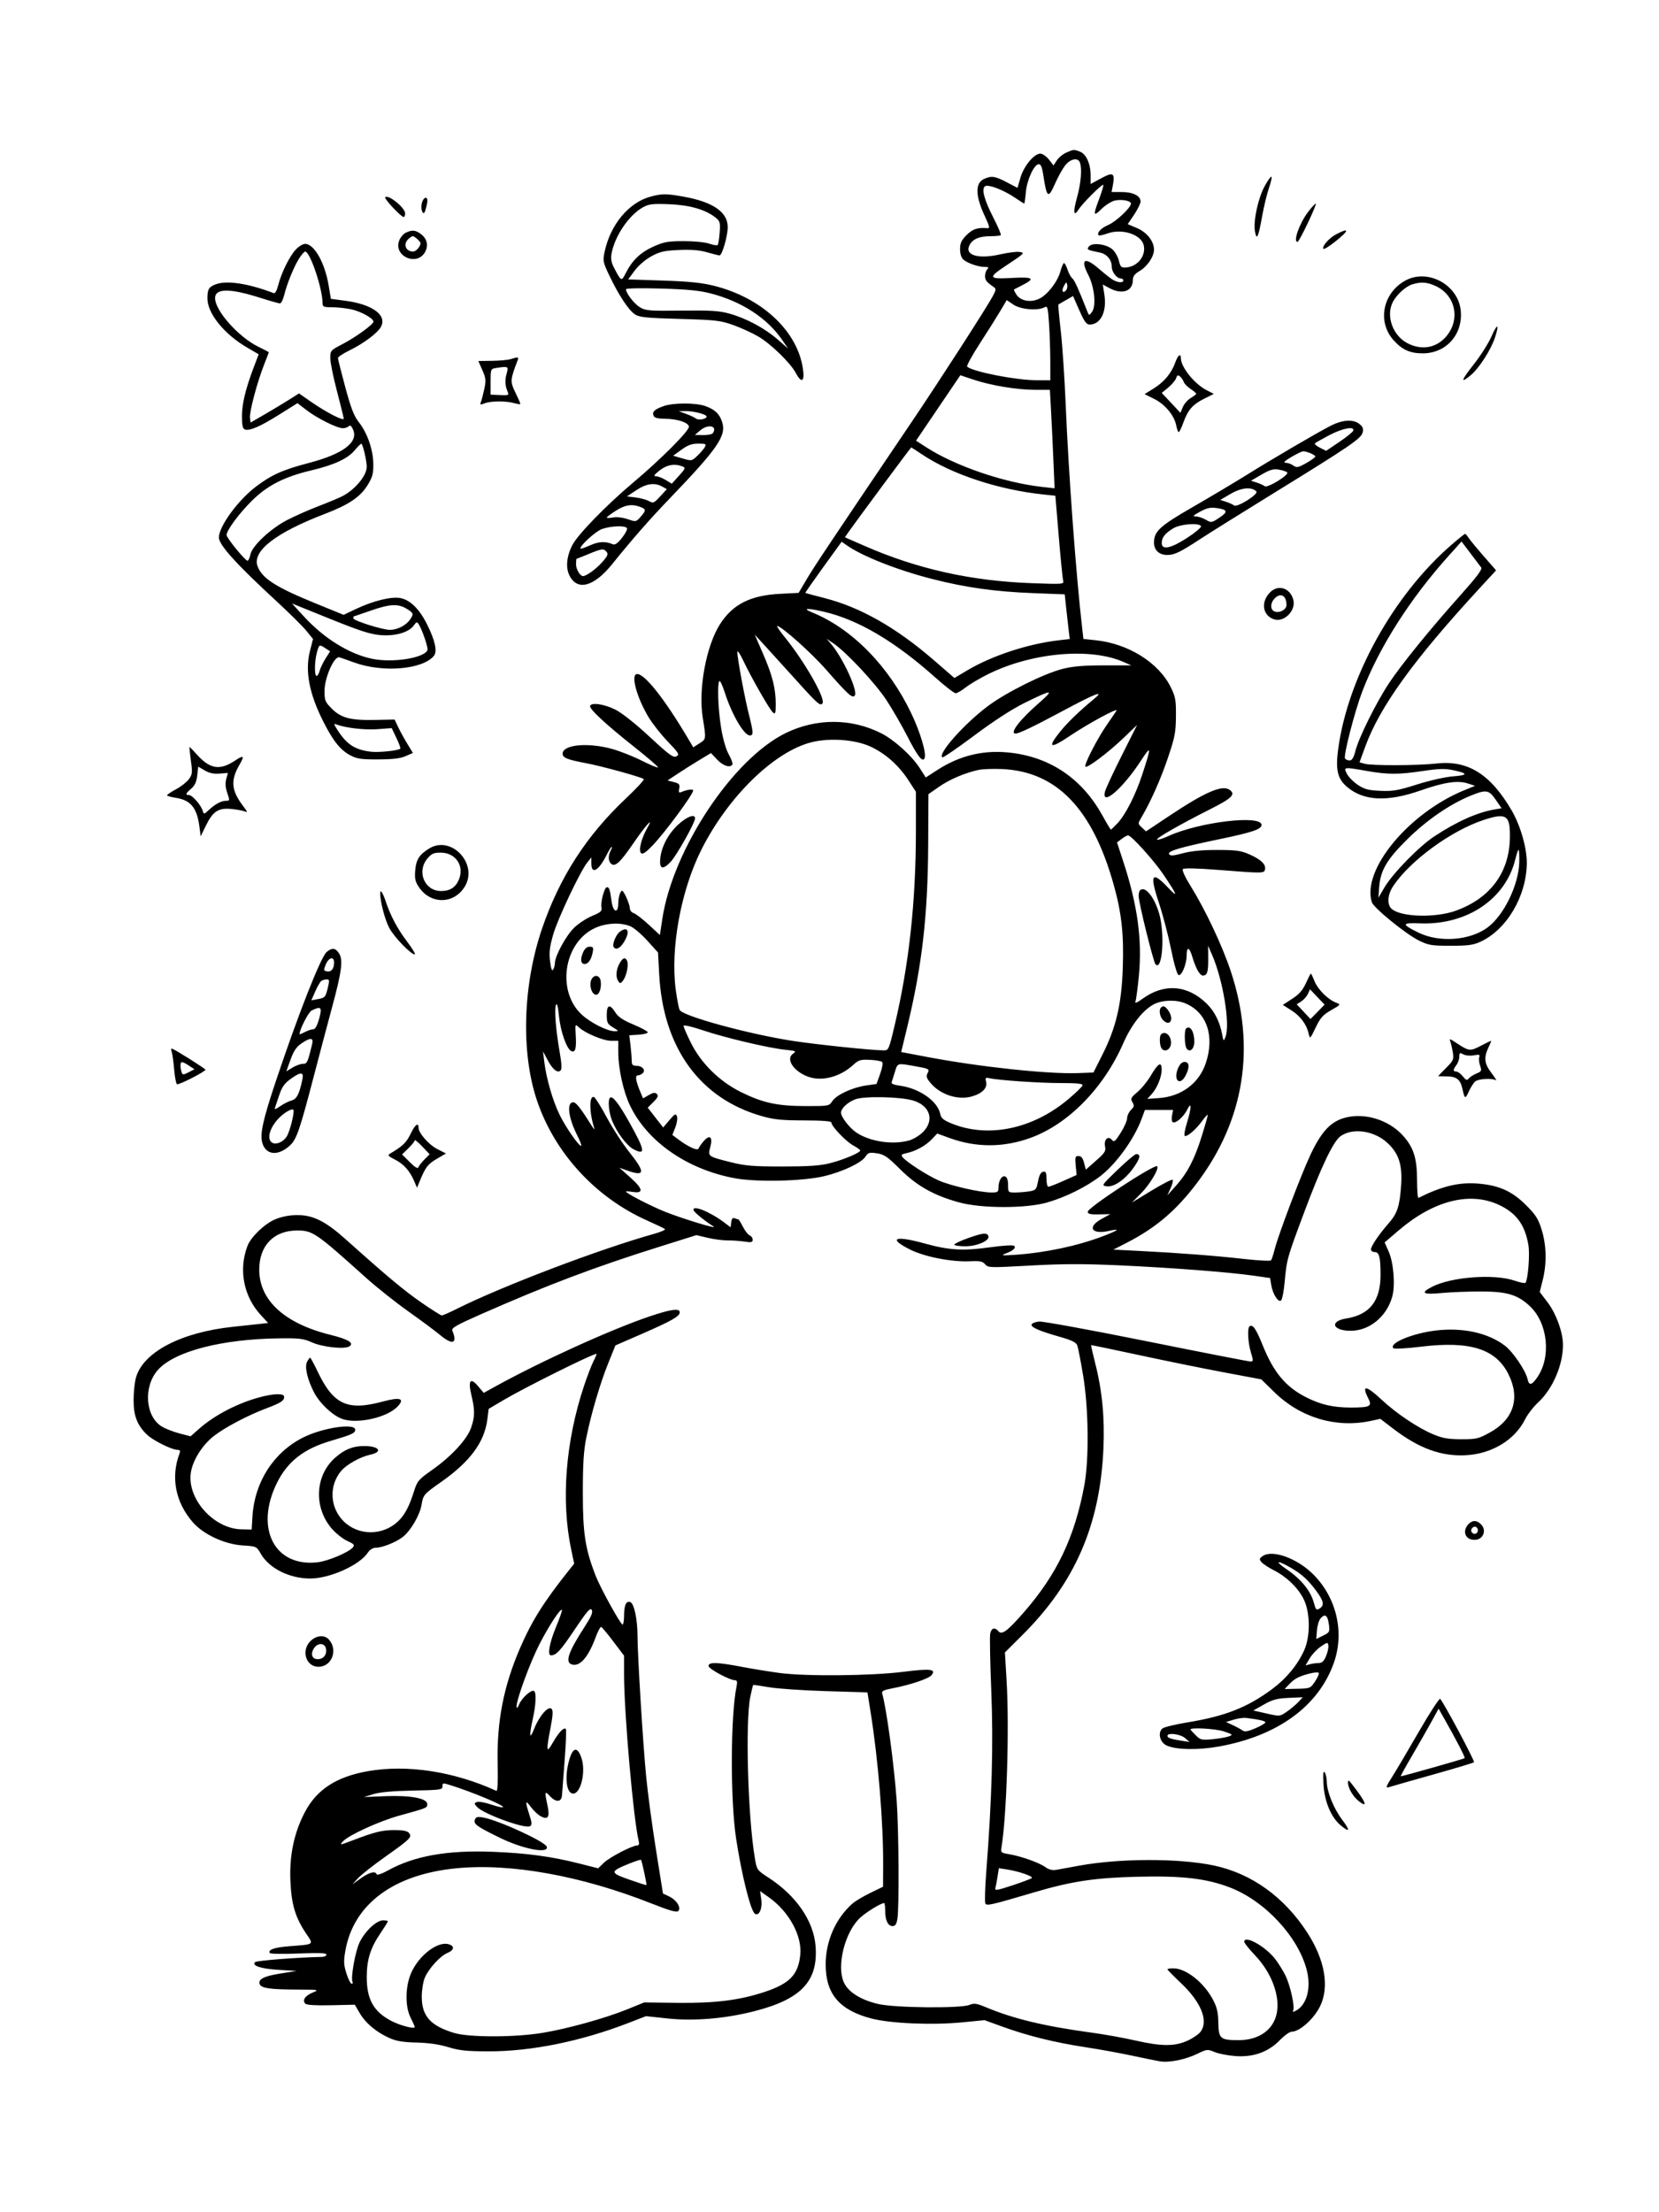 <svg xmlns="http://www.w3.org/2000/svg" width="864" height="1152" viewBox="0 0 864 1152" version="1.1">
	<path d="M 555.325 79.459 C 553.579 80.219, 551.368 82.035, 550.411 83.496 L 548.670 86.152 546.263 83.076 C 544.938 81.384, 542.928 80, 541.796 80 C 538.567 80, 533.210 86.470, 531.462 92.481 L 529.904 97.843 524.350 94.921 C 518.238 91.706, 516.352 91.427, 512.523 93.171 C 507.772 95.336, 507.896 101.907, 512.890 112.580 C 515.420 117.984, 515.617 118.933, 514.187 118.819 C 509.056 118.407, 506.567 119.233, 503.400 122.400 C 500.682 125.118, 500 126.592, 500 129.745 C 500 132.259, 500.635 134.239, 501.750 135.203 C 503.944 137.101, 509.496 139, 512.849 139 C 514.833 139, 515.133 139.267, 514.200 140.200 C 513.540 140.860, 513 142.417, 513 143.661 C 513 145.879, 513.736 146.851, 517.261 149.284 C 518.928 150.435, 518.908 150.713, 516.880 154.500 C 513.742 160.359, 489.018 198.678, 474.805 219.711 C 432.736 281.970, 423.881 295.232, 420.121 301.618 L 415.929 308.736 406.214 309.238 C 390.799 310.035, 381.631 314.666, 374.994 325.009 C 367.825 336.181, 363.614 358.796, 365.960 373.529 C 367.791 385.026, 367.814 384.839, 364.275 387.102 L 361.050 389.165 358.275 384.487 C 346.045 363.872, 335.876 351, 331.821 351 C 328.311 351, 331.494 363, 337.788 373.500 C 339.766 376.800, 344.262 382.501, 347.778 386.169 C 353.587 392.228, 353.998 392.931, 352.277 393.852 C 350.662 394.716, 348.594 393.207, 338.285 383.644 C 331.079 376.960, 323.911 371.270, 320.554 369.572 C 314.787 366.654, 308.010 365.640, 307.323 367.592 C 306.781 369.131, 315.352 377.094, 330.340 388.975 C 337.402 394.574, 342.961 399.373, 342.693 399.640 C 342.426 399.908, 338.590 398.308, 334.168 396.085 C 329.747 393.862, 322.847 391.133, 318.835 390.022 C 306.079 386.487, 293 387.752, 293 392.522 C 293 394.598, 295.520 395.610, 305.192 397.418 C 313.142 398.904, 333.254 404.421, 335.274 405.670 C 335.741 405.958, 331.570 410.488, 326.006 415.737 C 305.435 435.143, 291.526 456.683, 282.388 483.289 C 272.314 512.616, 271.209 547.815, 279.575 572.854 C 288.731 600.255, 310.070 623.559, 337 635.564 C 341.675 637.648, 345.861 639.658, 346.303 640.030 C 346.745 640.402, 344.270 641.500, 340.803 642.470 C 312.285 650.449, 261.595 669.718, 237.775 681.635 C 234.076 683.486, 230.616 685, 230.085 685 C 229.555 685, 224.745 681.962, 219.397 678.250 C 210.274 671.917, 201.407 664.511, 180.311 645.603 C 169.406 635.830, 162.942 632.624, 154.402 632.753 C 150.444 632.813, 146.399 633.633, 143.136 635.037 C 137.721 637.366, 130.639 644.192, 128.900 648.758 C 124.165 661.194, 126.833 675.070, 135.834 684.820 L 139.631 688.933 135.565 689.397 C 133.329 689.653, 127 690.331, 121.500 690.905 C 94.484 693.725, 74.698 704.009, 70.841 717.237 C 70.158 719.582, 69.587 724.875, 69.572 729 C 69.544 737.312, 71.485 742.295, 76.658 747.187 C 79.817 750.174, 89.476 754.975, 92.357 754.990 C 93.660 754.997, 94.028 755.486, 93.589 756.629 C 88.799 769.111, 91.285 782.227, 100.429 792.722 C 105.917 799.020, 116.974 804.170, 126.292 804.768 C 133.558 805.235, 133.602 805.255, 135.841 809.145 C 140.212 816.740, 150.742 822, 161.576 822 C 171.811 822, 187.322 815.016, 191.605 808.480 C 192.541 807.051, 194.188 806, 195.489 806 C 198.970 806, 205.999 803.238, 209.697 800.418 C 213.812 797.279, 218.664 788.984, 219.557 783.559 C 220.404 778.422, 220.695 778.085, 229.878 771.626 C 244.875 761.076, 252.321 750.958, 253.815 739.096 L 254.500 733.663 262 729.217 C 273.111 722.631, 308.526 705, 310.645 705 C 310.862 705, 310.182 706.688, 309.133 708.750 C 308.084 710.813, 305.872 716.550, 304.218 721.500 C 294.544 750.438, 292.096 781.424, 297.471 806.886 L 299.030 814.272 296.265 817.747 C 283.227 834.133, 277.012 844.016, 270.936 858.025 C 262.271 878.003, 258.685 896.381, 259.173 918.313 C 259.386 927.875, 259.150 932.866, 258.500 932.569 C 236.387 922.482, 212.128 918.754, 191.723 922.308 C 175.228 925.181, 164.915 931.884, 158.724 943.758 C 153.119 954.509, 150.669 966.200, 151.241 979.462 C 151.774 991.811, 153.783 998.505, 159.508 1007.012 C 163.421 1012.827, 163.935 1012.456, 150.528 1013.502 C 142.864 1014.100, 139.455 1015.309, 140.529 1017.047 C 140.808 1017.499, 147.553 1017.604, 155.518 1017.281 C 166.125 1016.851, 170 1017.003, 170 1017.847 C 170 1018.481, 168.988 1019.021, 167.750 1019.046 C 154.658 1019.314, 133.644 1020.956, 132.825 1021.775 C 130.959 1023.641, 135.976 1025.249, 145.439 1025.816 L 154.500 1026.358 146.013 1027.702 C 137.400 1029.066, 134.282 1030.686, 135.277 1033.280 C 136.066 1035.337, 140.589 1035.993, 154.375 1036.052 C 166.200 1036.102, 166.409 1036.141, 162.828 1037.627 C 158.862 1039.274, 157.279 1041.686, 159.029 1043.417 C 159.728 1044.109, 164.574 1044.399, 172.448 1044.219 L 184.774 1043.938 187.374 1048.374 C 190.411 1053.558, 195.886 1058.158, 202.670 1061.227 C 206.358 1062.895, 209.747 1063.468, 217 1063.651 C 223.300 1063.810, 228.858 1064.616, 233.500 1066.045 C 239.225 1067.808, 243.050 1068.205, 254.500 1068.227 C 276.601 1068.270, 302.478 1063.024, 327.138 1053.500 L 336.448 1049.904 347.674 1051.104 C 361.274 1052.557, 377.287 1051.242, 392.432 1047.429 C 417.254 1041.179, 426.214 1031.712, 424.736 1013.295 C 423.691 1000.283, 414.645 987.137, 400.338 977.840 C 394.234 973.873, 394.167 973.778, 393.130 967.668 C 389.492 946.225, 388.089 896.421, 390.761 883.587 C 391.438 880.335, 392.107 877.576, 392.246 877.456 C 392.386 877.337, 396.100 877.859, 400.500 878.617 C 404.900 879.375, 418.233 880.288, 430.128 880.646 L 451.756 881.296 453.375 891.398 C 457.337 916.122, 460.038 948.879, 459.939 971 L 459.887 982.500 453.194 985.750 C 449.512 987.538, 445.302 990.070, 443.837 991.377 C 435.138 999.142, 430 1010.877, 430 1022.980 C 430 1038.325, 437.140 1046.761, 453.826 1051.130 C 463.740 1053.726, 485.593 1054.649, 501.114 1053.127 L 512.728 1051.988 522.369 1055.478 C 535.374 1060.185, 549.429 1063.653, 565.299 1066.070 C 572.560 1067.176, 583.450 1069.150, 589.500 1070.458 C 595.550 1071.765, 602.103 1073.101, 604.061 1073.427 C 608.877 1074.228, 617.403 1072.507, 623.613 1069.480 C 628.536 1067.080, 628.867 1067.046, 632.549 1068.585 C 634.652 1069.463, 639.551 1070.413, 643.436 1070.695 C 652.771 1071.373, 660.544 1068.575, 666.579 1062.365 C 668.913 1059.964, 671.662 1058, 672.688 1058 C 676.886 1058, 684.482 1051.132, 687.617 1044.500 C 692.407 1034.366, 689.933 1020.474, 680.834 1006.412 C 668.809 987.830, 651.819 975.619, 632.186 971.448 C 614.162 967.619, 583.161 967.661, 562 971.542 C 557.325 972.399, 552.070 973.357, 550.322 973.670 C 548.047 974.077, 546.330 973.659, 544.282 972.201 C 541.017 969.876, 531.510 966.533, 525.291 965.522 C 521.407 964.891, 521.117 964.632, 521.536 962.169 C 524.270 946.081, 525.704 900.212, 524.244 875.500 L 523.358 860.500 532.533 851.356 C 559.855 824.125, 572.868 794.198, 574.649 754.500 C 575.373 738.375, 574.041 724.361, 570.434 710.143 C 569.109 704.918, 568.131 700.569, 568.262 700.480 C 568.393 700.391, 579.525 702.700, 593 705.612 C 606.475 708.524, 626.357 712.568, 637.182 714.598 L 656.864 718.291 663.693 724.973 C 677.279 738.265, 695.852 743.799, 713.895 739.929 L 718.888 738.858 725.564 743.975 C 738.939 754.227, 750.586 758.484, 763.409 757.807 C 776.941 757.094, 788.909 749.843, 794.252 739.122 C 795.543 736.530, 798.634 732.535, 801.120 730.243 C 808.588 723.359, 814 710.818, 814 700.395 C 814 693.865, 810.449 684.044, 805.958 678.152 L 801.882 672.804 803.441 666.588 C 805.608 657.948, 805.414 648.550, 802.900 640.413 C 801.127 634.672, 799.845 632.660, 794.650 627.470 C 787.307 620.133, 780.264 617.064, 769 616.294 C 759.466 615.642, 750.596 617.840, 738.750 623.790 C 738.337 623.997, 738 619.934, 738 614.761 C 738 603.316, 736.289 597.746, 730.889 591.612 C 723.174 582.847, 709.703 578.945, 699.201 582.433 C 692.483 584.665, 687.858 589.902, 682.451 601.404 C 677.567 611.791, 665.741 643.029, 663.864 650.500 C 663.173 653.250, 662.310 655.864, 661.946 656.308 C 661.582 656.752, 655.258 656.432, 647.892 655.597 C 633.134 653.924, 613.609 652.428, 593.169 651.403 L 579.839 650.734 586.669 647.234 C 601.994 639.380, 612.589 630.356, 623.520 615.845 C 648.143 583.157, 654.129 545.256, 640.931 505.606 C 636.540 492.412, 627.726 473.729, 620.125 461.500 C 617.100 456.634, 615.509 453.133, 616.064 452.562 C 616.630 451.980, 623.504 452.138, 634.238 452.980 C 658.108 454.855, 658.384 454.851, 658.814 452.676 C 659.327 450.085, 656.662 447.539, 650.679 444.905 C 646.282 442.968, 643.764 442.621, 634 442.606 C 626.184 442.593, 620.441 443.141, 616.074 444.318 C 610.971 445.692, 609.487 445.788, 608.866 444.783 C 607.898 443.218, 614.315 441.318, 635.398 436.930 C 652.303 433.412, 657 431.811, 657 429.570 C 657 424.161, 624.493 428.049, 608.499 435.372 C 605.559 436.718, 602.889 437.556, 602.567 437.233 C 601.890 436.556, 614.696 429.232, 630.293 421.376 C 641.588 415.687, 643.629 413.664, 640.432 411.327 C 636.623 408.542, 627.796 412.324, 609.184 424.716 L 596.844 432.932 594.681 430.918 C 592.532 428.916, 592.531 428.884, 594.421 425.702 C 599.193 417.669, 604.466 405.823, 608.239 394.659 C 611.862 383.942, 612.358 381.374, 612.425 373 C 612.492 364.570, 612.190 362.868, 609.745 357.891 C 603.441 345.053, 587.564 335.138, 570.515 333.391 L 564.246 332.749 563.652 327.624 C 560.389 299.451, 556.514 246.936, 554.974 210 C 554.412 196.525, 553.263 179.487, 552.422 172.138 C 551.580 164.788, 551.028 158.682, 551.196 158.568 C 551.363 158.454, 553.152 157.416, 555.170 156.261 L 558.840 154.162 562.101 161.581 C 564.663 167.411, 565.811 169, 567.458 169 C 573.252 169, 576.553 162.260, 575.139 153.317 L 574.326 148.171 577.898 150.085 C 584.466 153.605, 590 151.632, 590 145.770 C 590 143.891, 590.941 142.642, 593.491 141.138 C 597.526 138.757, 600.993 133.611, 600.993 130 C 600.993 125.633, 597.290 120.951, 592.106 118.760 L 587.313 116.735 590.657 111.767 C 592.495 109.035, 594 105.970, 594 104.956 C 594 101.986, 590.086 100, 584.232 100 L 578.909 100 579.565 96.508 C 580.769 90.086, 579.730 89.455, 573.502 92.828 L 568 95.808 568 91.372 C 568 85.369, 565.704 80.218, 562.483 78.994 C 559.254 77.766, 559.212 77.768, 555.325 79.459 M 554.638 86.250 C 553.282 88.037, 551.034 92.088, 549.642 95.250 C 545.893 103.763, 545.149 103.263, 543.320 91 C 542.750 87.179, 542.048 85.500, 541.020 85.500 C 538.588 85.500, 534.852 93.541, 534.262 100.043 C 533.965 103.319, 533.582 106, 533.411 106 C 533.240 106, 531.014 104.592, 528.465 102.871 C 522.541 98.874, 514.781 95.900, 513.055 96.966 C 511.010 98.230, 512.542 104.028, 517.433 113.534 C 519.806 118.145, 521.505 122.162, 521.207 122.459 C 520.910 122.757, 518.513 123, 515.880 123 C 510.073 123, 506.638 124.439, 504.959 127.576 C 502.136 132.852, 509.330 135.086, 520.766 132.485 C 524.698 131.591, 529.166 131.003, 530.694 131.179 C 534.002 131.561, 533.707 131.875, 524.053 138.246 C 514.355 144.646, 514.695 145.418, 526.919 144.744 C 538.149 144.125, 539.382 144.965, 532.433 148.500 C 530.270 149.600, 528.327 150.598, 528.115 150.719 C 527.903 150.839, 528.462 152.056, 529.357 153.422 C 531.534 156.745, 536.742 157.691, 541.204 155.574 C 545.546 153.513, 550.800 146.713, 552.271 141.250 C 552.900 138.912, 553.737 137, 554.130 137 C 554.523 137, 555.353 138.539, 555.974 140.420 C 556.594 142.301, 557.712 144.346, 558.458 144.965 C 559.622 145.931, 561.454 149.963, 566.194 161.990 C 567.160 164.439, 567.200 164.447, 568.666 162.490 C 571.010 159.359, 570.008 149.396, 566.710 143.039 C 562.527 134.976, 564.903 133.555, 572.109 139.812 C 574.524 141.909, 577.613 144.384, 578.973 145.312 C 581.707 147.179, 585 147.555, 585 146 C 585 145.450, 584.395 145, 583.655 145 C 581.579 145, 579 141.616, 579 138.894 C 579 135.281, 576.433 132.246, 572.749 131.505 C 566.140 130.174, 565.781 129.969, 567.158 128.310 C 568.971 126.125, 576.460 127.144, 579.488 129.988 C 580.787 131.209, 582.250 133.849, 582.738 135.854 C 583.526 139.088, 583.954 139.475, 586.532 139.282 C 592.515 138.832, 596.990 133.082, 595.617 127.609 C 594.233 122.095, 584.406 118.887, 576.954 121.516 C 574.608 122.344, 572.478 122.811, 572.220 122.554 C 571.003 121.336, 573.368 118.771, 577.236 117.113 C 581.300 115.371, 589 108.107, 589 106.016 C 589 104.571, 584.391 103.672, 580.734 104.403 C 578.978 104.754, 575.845 106.699, 573.771 108.724 C 569.329 113.061, 569.151 112.302, 572.513 103.369 C 573.895 99.697, 574.829 96.495, 574.587 96.254 C 574.003 95.669, 563.813 105.829, 561.803 109 C 559.123 113.228, 558.743 110.542, 560.923 102.776 C 562.962 95.507, 563.592 87.708, 562.393 84.582 C 561.349 81.861, 557.306 82.731, 554.638 86.250 M 658.610 96.974 C 655.215 103.212, 652.662 115.041, 653.562 120.365 C 654.447 125.605, 655.319 123.784, 657.344 112.463 C 658.233 107.493, 659.846 100.855, 660.927 97.713 C 662.008 94.571, 662.538 92, 662.105 92 C 661.672 92, 660.100 94.238, 658.610 96.974 M 338.792 102.402 C 327.496 105.443, 317.930 116.902, 314.902 131.019 C 313.873 135.819, 313.998 136.462, 317.306 143.428 C 322.111 153.547, 327.381 161.548, 330.656 163.696 C 332.996 165.231, 336.469 165.586, 353.953 166.075 C 372.719 166.600, 375.136 166.875, 381.835 169.254 C 385.869 170.686, 391.719 173.353, 394.835 175.179 C 401.480 179.074, 411.660 188.972, 414.477 194.277 C 417.695 200.336, 419.391 198.473, 417.903 190.512 C 414.346 171.471, 396.140 154.951, 372 148.859 C 365.595 147.242, 359.019 146.564, 345.324 146.107 L 327.147 145.500 330.537 140.929 C 332.521 138.253, 336.118 135.161, 339.213 133.471 C 343.680 131.032, 345.912 130.522, 353.606 130.179 C 360.061 129.892, 364.326 130.244, 368.259 131.387 C 371.311 132.274, 374.219 133, 374.721 133 C 376.081 133, 379 122.930, 379 118.239 C 379 110.441, 371.305 105.139, 356.033 102.414 C 346.874 100.780, 344.825 100.778, 338.792 102.402 M 200.607 102.726 C 199.913 103.420, 208.869 113, 210.212 113 C 210.646 113, 211 112.184, 211 111.187 C 211 108.208, 202.249 101.084, 200.607 102.726 M 219.613 106.188 C 218.967 109.415, 220.512 112.668, 221.384 109.917 C 222.888 105.172, 222.970 103, 221.644 103 C 220.877 103, 219.963 104.433, 219.613 106.188 M 334.927 107.911 C 327.593 111.925, 320.156 122.873, 318.482 132.120 C 317.998 134.791, 318.363 136.756, 319.874 139.620 C 323.599 146.675, 323.612 146.681, 325.909 142.179 C 329.294 135.543, 333.516 131.492, 340.223 128.447 C 345.690 125.965, 347.725 125.593, 356 125.569 C 361.397 125.553, 367.149 126.115, 369.317 126.870 C 371.416 127.601, 373.413 127.920, 373.755 127.579 C 374.096 127.237, 374.565 124.339, 374.796 121.137 C 375.185 115.768, 375.008 115.152, 372.526 113.199 C 367.315 109.100, 359.122 106.764, 348.500 106.347 C 339.981 106.013, 337.971 106.244, 334.927 107.911 M 681.131 110.533 C 676.651 116.480, 673.285 126.121, 675.750 125.947 C 676.713 125.879, 686.165 105.990, 685.214 106.031 C 684.821 106.048, 682.984 108.074, 681.131 110.533 M 211.321 121.189 C 210.123 121.768, 208.620 123.504, 207.981 125.046 C 204.537 133.360, 217.339 139.046, 221.478 131.042 C 223.286 127.547, 222.302 124.025, 218.841 121.601 C 216.240 119.779, 214.441 119.681, 211.321 121.189 M 695.761 122.062 C 692.079 124.006, 688.199 128.533, 689.284 129.618 C 689.590 129.923, 692.238 128.285, 695.170 125.978 C 702.786 119.983, 703.053 118.212, 695.761 122.062 M 212.571 124.571 C 209.859 127.284, 211.358 131, 215.165 131 C 216.652 131, 219 128.329, 219 126.637 C 219 125.807, 215.913 123, 215 123 C 214.529 123, 213.436 123.707, 212.571 124.571 M 154.037 129.960 C 150.773 133.454, 146.498 142.136, 144.883 148.549 C 144.181 151.337, 143.272 152.935, 142.546 152.656 C 129.341 147.589, 118.083 145.877, 112.335 148.063 C 108.758 149.423, 108.034 150.634, 108.015 155.290 C 107.983 163.195, 116.664 173.965, 128.753 181.019 L 134.719 184.500 132.245 191 C 127.931 202.335, 126 210.305, 126 216.778 C 126 221.363, 126.395 223.214, 127.459 223.623 C 129.888 224.555, 135.374 222.197, 145.388 215.918 L 154.912 209.946 159.706 213.621 C 165.240 217.864, 175.557 222.998, 178.550 222.999 C 179.678 223, 181.075 222.525, 181.656 221.944 C 182.396 221.204, 183.083 221.786, 183.957 223.897 C 186.650 230.398, 178.518 236.448, 160.855 241.081 C 147.228 244.657, 141.428 247.251, 133.294 253.407 C 123.953 260.476, 114 274.131, 114 279.877 C 114 283.766, 123.083 293.808, 144.221 313.287 C 150.660 319.220, 157.525 326.024, 159.477 328.406 L 163.026 332.738 161.417 339.019 C 158.787 349.285, 160.973 361.009, 168.208 375.434 C 173.360 385.705, 177.169 390.509, 182.364 393.288 C 185.898 395.178, 188.028 395.494, 197 395.458 C 204.545 395.428, 208.560 394.948, 211.268 393.752 L 215.035 392.087 212.116 387.294 C 210.511 384.657, 208.365 380.746, 207.349 378.601 L 205.500 374.703 195.314 374.907 C 182.524 375.164, 177.658 373.893, 172.786 369.022 C 169.345 365.580, 169 364.747, 169.001 359.868 C 169.002 352.908, 174.051 341.478, 176.761 342.299 C 177.718 342.588, 181.183 343.802, 184.463 344.996 C 199.282 350.392, 220.046 348.674, 225.946 341.565 C 227.840 339.283, 226.673 333.762, 222.519 325.348 C 218.488 317.184, 213.654 312.401, 208.447 311.424 C 203.840 310.560, 194.396 312.870, 185.654 317.001 L 178.945 320.171 163.723 313.954 C 143.637 305.751, 136.544 301.191, 134.173 294.955 C 131.164 287.041, 143.410 277.485, 169.258 267.579 C 181.679 262.818, 187.653 258.783, 191.471 252.574 C 194.011 248.443, 194.487 246.668, 194.420 241.574 C 194.322 234.155, 191.290 225.416, 186.884 219.853 C 184.355 216.660, 182.781 212.596, 179.822 201.622 C 177.728 193.855, 176.011 187.031, 176.007 186.458 C 176.003 185.885, 178.588 184.150, 181.750 182.603 C 189.510 178.805, 196.756 173.373, 198.462 170.074 C 201.560 164.082, 193.912 158.505, 180.055 156.649 L 172.325 155.614 171.138 148.552 C 169.155 136.745, 163.621 127, 158.901 127 C 157.747 127, 155.558 128.332, 154.037 129.960 M 155.687 134.750 C 152.959 139.126, 149.481 147.697, 147.978 153.750 C 147.398 156.088, 146.424 158, 145.815 158 C 145.205 158, 140.610 156.698, 135.603 155.107 C 119.600 150.021, 111.987 150.079, 112.009 155.285 C 112.037 161.825, 124.231 175.520, 134.500 180.544 C 137.525 182.024, 140 183.322, 140 183.428 C 140 183.534, 138.861 186.519, 137.470 190.060 C 133.909 199.121, 129.813 214.581, 130.186 217.549 L 130.500 220.046 138 215.701 C 142.125 213.312, 147.800 209.898, 150.611 208.115 L 155.723 204.873 162.111 209.314 C 169.875 214.711, 179 219.409, 179 218.010 C 179 217.447, 177.426 211.027, 175.503 203.743 C 173.580 196.459, 172.007 188.700, 172.007 186.500 C 172.007 182.607, 172.174 182.413, 178.254 179.256 C 185.199 175.648, 194.500 168.917, 194.500 167.498 C 194.500 165.786, 187.951 162.155, 182.914 161.075 C 180.157 160.484, 175.674 160, 172.951 160 C 168.488 160, 167.998 159.778, 167.983 157.750 C 167.924 150.109, 161.463 131, 158.939 131 C 158.436 131, 156.973 132.688, 155.687 134.750 M 731.595 146.266 C 720.013 152.891, 717.240 167.719, 725.807 177.213 C 730.307 182.200, 734.338 184, 741.008 184 C 753.167 184, 761.941 174.143, 760.756 161.813 C 759.444 148.158, 743.318 139.561, 731.595 146.266 M 554.125 148.836 C 552.722 151.381, 553.380 153.020, 555.110 151.290 C 555.703 150.697, 556.013 149.377, 555.800 148.356 C 555.452 146.690, 555.280 146.740, 554.125 148.836 M 735.604 148.038 C 732.212 149.054, 727.414 153.366, 725.411 157.200 C 721.667 164.366, 725.252 174.637, 732.907 178.675 C 740.358 182.606, 748.092 181.244, 753.270 175.091 C 760.722 166.234, 757.982 153.621, 747.579 148.896 C 743.175 146.896, 740.146 146.679, 735.604 148.038 M 326.004 150.617 C 326.013 152.695, 330.235 158.172, 333.233 159.996 C 336.203 161.802, 338.090 161.954, 354.993 161.751 C 370.330 161.566, 374.613 161.840, 380 163.349 C 388.693 165.785, 398.349 170.966, 404.983 176.754 L 410.422 181.500 407.268 176.902 C 399.583 165.701, 386.346 157.059, 370.500 152.898 C 364.351 151.283, 358.276 150.674, 344.250 150.265 C 333.961 149.966, 326.002 150.119, 326.004 150.617 M 520.984 161.884 C 519.156 164.973, 514.335 172.626, 510.271 178.891 C 506.207 185.156, 503.246 190.584, 503.691 190.954 C 506.921 193.640, 529.223 197.997, 539.750 197.999 L 547 198 546.995 188.250 C 546.992 182.887, 546.700 174.132, 546.347 168.794 C 545.757 159.882, 545.558 159.166, 543.918 160.044 C 540.372 161.942, 531.528 161.169, 527.793 158.634 L 524.307 156.268 520.984 161.884 M 776.712 175.274 C 775.191 178.765, 771.033 185.306, 767.471 189.810 C 760.830 198.208, 760.355 200.097, 766.097 195.265 C 770.326 191.707, 776.446 182.184, 778.522 175.932 C 780.995 168.488, 779.849 168.072, 776.712 175.274 M 612.080 188.750 C 610.136 194.270, 606.306 198.892, 600.889 202.260 L 596.092 205.242 601.138 207.756 C 606.795 210.575, 611.610 216.405, 612.588 221.618 C 612.937 223.478, 613.517 225, 613.877 225 C 614.236 225, 615.306 222.818, 616.253 220.151 C 618.608 213.519, 621.122 210.617, 627.081 207.647 L 632.154 205.119 628.327 203.147 C 622.047 199.911, 615 191.135, 615 186.550 C 615 183.745, 613.426 184.931, 612.080 188.750 M 266 187 C 264.625 187.440, 260.263 187.845, 256.306 187.900 L 249.112 188 251.211 192.745 C 253.042 196.882, 253.173 198.130, 252.241 202.495 C 251.653 205.248, 250.857 208.296, 250.472 209.269 C 249.855 210.827, 250.090 210.916, 252.451 210.019 C 255.797 208.746, 263.474 208.702, 267.757 209.930 C 269.540 210.442, 271 210.599, 271 210.280 C 271 209.961, 269.823 207.293, 268.384 204.352 C 265.625 198.714, 265.691 197.787, 269.563 187.695 C 270.267 185.862, 269.823 185.776, 266 187 M 257.996 191.693 C 255.610 192.067, 255.491 192.405, 255.496 198.793 L 255.500 205.500 260.356 205.749 C 264.642 205.968, 265.126 205.792, 264.478 204.249 C 263.014 200.765, 262.843 198.229, 263.831 194.649 C 264.928 190.678, 264.818 190.622, 257.996 191.693 M 488.606 212.441 L 477.070 229.482 482.285 232.851 C 497.498 242.679, 522.839 251.349, 542.861 253.576 L 549.222 254.283 548.591 239.392 C 548.243 231.201, 547.694 219.662, 547.370 213.750 L 546.781 203 539.022 203 C 529.661 203, 516.073 200.743, 506.890 197.663 L 500.142 195.400 488.606 212.441 M 612.524 196.924 C 612.170 198.040, 610.338 200.225, 608.453 201.778 L 605.026 204.603 609.896 209.791 L 614.766 214.978 616.013 211.969 C 616.698 210.314, 618.551 208.197, 620.130 207.264 C 621.708 206.332, 622.999 205.328, 622.997 205.034 C 622.996 204.740, 621.643 203.600, 619.991 202.500 C 618.340 201.400, 616.749 199.753, 616.455 198.840 C 616.162 197.927, 615.303 196.666, 614.545 196.038 C 613.465 195.141, 613.029 195.332, 612.524 196.924 M 345.625 211.469 C 340.865 213.166, 339.554 214.396, 340.336 216.433 C 340.773 217.571, 342.383 218.015, 346.219 218.056 C 352.707 218.126, 358.371 219.956, 358.785 222.116 C 359.174 224.144, 344.283 239.094, 329.500 251.517 C 315.776 263.051, 300.854 278.407, 298.073 283.857 C 295.003 289.875, 294.500 295.753, 296.696 299.940 C 300.842 307.846, 309.417 305.439, 318.863 293.718 C 329.501 280.518, 338.299 270.485, 349.055 259.287 C 373.937 233.381, 378.415 226.818, 376.067 219.703 C 374.666 215.457, 372.301 213.227, 367.316 211.449 C 362.384 209.690, 350.585 209.701, 345.625 211.469 M 357.395 215.568 C 359.537 216.353, 361.811 217.428, 362.447 217.956 C 363.736 219.026, 368 218.238, 368 216.930 C 368 215.762, 361.203 213.998, 357 214.076 L 353.500 214.141 357.395 215.568 M 692.891 221.778 C 685.484 225.596, 662.885 238.825, 649 247.472 C 642.675 251.411, 630.133 258.878, 621.128 264.067 C 603.927 273.978, 601.011 276.662, 601.004 282.595 C 600.999 286.489, 603.694 289, 607.878 289 C 611.667 289, 614.636 287.558, 625.467 280.459 C 629.885 277.563, 646.775 267.016, 663 257.021 C 702.926 232.427, 708.867 228.380, 709.656 225.234 C 710.147 223.280, 709.759 222.223, 708.040 220.831 C 704.777 218.189, 699.175 218.540, 692.891 221.778 M 364.503 224.250 L 361.895 226.500 366.198 226.578 C 368.564 226.622, 370.831 226.172, 371.235 225.578 C 373.901 221.665, 368.692 220.637, 364.503 224.250 M 692.333 226.596 C 688.575 228.573, 685.197 230.486, 684.827 230.846 C 684.457 231.206, 685.614 232.237, 687.399 233.137 L 690.643 234.774 697.518 230.137 C 701.300 227.587, 704.568 224.938, 704.780 224.250 C 705.538 221.799, 699.167 223, 692.333 226.596 M 184.690 234.528 C 181.093 238.860, 173.949 242.151, 162 244.982 C 148.017 248.296, 139.143 252.849, 131.115 260.830 C 124.426 267.479, 118 276.196, 118 278.620 C 118 280.122, 127.686 292, 128.911 292 C 129.373 292, 130.040 290.551, 130.394 288.781 C 131.290 284.298, 140.817 275.348, 149.500 270.831 C 153.350 268.828, 160.618 265.607, 165.650 263.672 C 170.683 261.738, 176.308 259.394, 178.150 258.465 C 184.802 255.111, 191 247.699, 191 243.099 C 191 239.909, 188.900 230.993, 188.167 231.072 C 187.800 231.112, 186.236 232.667, 184.690 234.528 M 354.942 234.157 L 350.583 237.315 355.417 238.724 C 360.195 240.117, 360.285 240.101, 363.212 237.317 C 364.840 235.768, 366.599 233.713, 367.121 232.750 C 367.959 231.205, 367.556 231, 363.685 231 C 360.351 231, 358.255 231.757, 354.942 234.157 M 459.362 253.250 C 451.124 264.387, 443.401 274.915, 442.199 276.646 L 440.013 279.791 450.256 284.271 C 477.803 296.317, 505.776 302.554, 537.365 303.692 C 553.605 304.278, 554.210 304.230, 553.695 302.400 C 553.401 301.355, 552.366 290.972, 551.395 279.327 L 549.629 258.153 543.564 257.519 C 520.018 255.057, 495.593 246.993, 480.100 236.567 C 477.184 234.605, 474.696 233, 474.569 233 C 474.443 233, 467.600 242.113, 459.362 253.250 M 672.500 238 C 669.023 240.063, 668.127 240.971, 669.559 240.983 C 670.691 240.992, 672.490 241.638, 673.557 242.418 C 675.281 243.679, 676.024 243.540, 680.247 241.168 C 682.860 239.701, 684.998 238.151, 684.999 237.725 C 685 236.881, 680.591 234.990, 678.685 235.017 C 678.033 235.026, 675.250 236.369, 672.500 238 M 343.500 245 C 340.635 247.277, 340.180 248.001, 341.612 248.004 C 342.651 248.006, 344.933 248.881, 346.683 249.949 L 349.867 251.890 353.594 247.764 C 357.006 243.988, 357.160 243.575, 355.411 242.890 C 351.300 241.278, 347.289 241.989, 343.500 245 M 657 247.138 L 651.500 250.330 654.500 251.299 C 656.150 251.832, 658.021 252.679, 658.658 253.181 C 660.087 254.305, 671.619 247.206, 670.353 245.981 C 669.884 245.527, 667.925 244.884, 666 244.551 C 663.199 244.067, 661.402 244.584, 657 247.138 M 331.429 255.250 L 326.515 258.500 331.008 259.046 C 333.478 259.346, 336.595 260.194, 337.934 260.929 C 340.200 262.175, 340.605 262.008, 343.825 258.494 L 347.282 254.721 344.891 253.396 C 340.897 251.183, 336.706 251.760, 331.429 255.250 M 641 257.124 L 635.500 260.330 638.500 261.299 C 640.150 261.832, 642.034 262.690, 642.688 263.205 C 644.275 264.457, 655.675 257.275, 654.293 255.893 C 651.809 253.409, 646.535 253.897, 641 257.124 M 320.696 265.978 C 318.113 267.616, 316 269.211, 316 269.523 C 316 269.835, 317.477 269.814, 319.282 269.475 C 321.202 269.115, 324.361 269.479, 326.896 270.352 C 331.168 271.824, 331.262 271.807, 333.583 269.173 C 336.584 265.766, 336.567 265.166, 333.435 263.975 C 329.092 262.324, 325.589 262.875, 320.696 265.978 M 625 266.452 C 621.341 268.450, 620.938 268.918, 622.846 268.955 C 624.136 268.980, 626.469 269.754, 628.030 270.677 C 630.781 272.302, 630.995 272.269, 635.046 269.588 C 639.729 266.489, 639.383 265.363, 633.500 264.549 C 630.418 264.122, 628.467 264.559, 625 266.452 M 611.018 275.130 C 606.708 277.758, 605.073 279.839, 605.032 282.750 C 604.977 286.608, 609.806 285.612, 618.423 279.987 C 622.646 277.230, 625.827 274.530, 625.492 273.987 C 624.335 272.116, 614.716 272.876, 611.018 275.130 M 313.500 275.491 C 310.118 276.679, 301.385 284.718, 302.388 285.721 C 302.555 285.888, 304.836 285.075, 307.459 283.915 C 311.944 281.931, 315.340 281.786, 319.121 283.416 C 320.277 283.915, 321.657 282.959, 323.941 280.075 C 325.700 277.853, 326.857 275.577, 326.511 275.018 C 325.615 273.568, 318.212 273.838, 313.500 275.491 M 755.875 283.753 C 725.695 309.930, 702.005 352.632, 696.931 390 C 695.440 400.981, 696.578 405.676, 701.774 409.982 C 710.403 417.131, 722.645 417.659, 739.858 411.624 C 752.127 407.322, 759.256 406.269, 764.468 407.989 L 768.205 409.223 762.833 411.406 C 733.718 423.239, 709.095 452.971, 714.447 469.832 C 715.384 472.786, 732.177 486.440, 739 489.795 C 743.967 492.238, 745.567 492.500, 755.500 492.500 C 764.576 492.500, 767.296 492.132, 771.051 490.394 C 784.714 484.073, 794.975 466.670, 795.158 449.510 C 795.241 441.714, 791.850 429.898, 787.279 422.057 C 776.224 403.091, 764.420 395.733, 748.048 397.602 C 738.644 398.676, 714.437 398.762, 710.766 397.735 L 708.032 396.970 711.011 388.808 C 718.578 368.072, 736.081 343.797, 770.174 306.754 L 779.144 297.007 772.532 289.425 C 768.895 285.255, 765.379 280.979, 764.719 279.922 C 764.059 278.865, 763.290 278.002, 763.009 278.003 C 762.729 278.005, 759.519 280.593, 755.875 283.753 M 428.782 295.300 C 423.530 302.560, 419.324 308.607, 419.436 308.737 C 419.549 308.867, 424.009 310.082, 429.348 311.436 C 447.870 316.135, 466.603 326.732, 485.944 343.451 L 497.055 353.057 503.777 349.069 C 516.656 341.430, 535.240 335.317, 551.307 333.436 L 557.113 332.755 556.498 327.628 C 556.160 324.807, 555.572 319.575, 555.191 316 L 554.500 309.500 538 308.864 C 518.137 308.098, 502.951 305.965, 485.361 301.471 C 467.336 296.867, 449.018 289.634, 440.916 283.922 L 438.333 282.101 428.782 295.300 M 754.460 289.435 C 734.350 311.816, 718.227 337.132, 709.472 360.073 C 705.520 370.430, 699.576 393.504, 700.482 394.971 C 700.832 395.537, 701.906 396, 702.870 396 C 704.139 396, 704.981 394.597, 705.925 390.916 C 707.692 384.020, 716.773 365.748, 723.418 355.716 C 729.823 346.046, 744.932 327.460, 760.929 309.572 C 768.998 300.549, 772.085 296.427, 771.429 295.550 C 770.918 294.868, 768.397 291.537, 765.826 288.148 L 761.152 281.987 754.460 289.435 M 306.500 288.519 C 303.200 289.879, 300.387 290.993, 300.250 290.995 C 300.113 290.998, 300 292.318, 300 293.929 C 300 296.445, 302.120 300, 303.621 300 C 305.341 300, 310.218 296.501, 313.388 292.993 C 316.396 289.663, 316.894 288.577, 315.940 287.428 C 314.363 285.527, 313.528 285.624, 306.500 288.519 M 661.495 308.414 C 656.528 313.381, 657.452 320.380, 663.349 322.454 C 668.647 324.317, 674.989 318.076, 673.564 312.401 C 672.013 306.219, 665.757 304.152, 661.495 308.414 M 663.655 311.829 C 661.395 314.326, 661.552 317.723, 663.962 318.488 C 666.592 319.323, 670 317.380, 670 315.047 C 670 309.995, 666.788 308.367, 663.655 311.829 M 158.093 320.842 C 168.721 332.441, 181.796 340.570, 193.847 343.072 C 204.534 345.291, 221.038 342.671, 222.638 338.502 C 223.091 337.320, 219.849 327.831, 218.024 325 C 217.199 323.721, 216.832 323.819, 215.530 325.667 C 212.973 329.296, 205.979 331.346, 198.253 330.733 C 192.890 330.307, 187.441 328.555, 171.775 322.222 L 152.050 314.248 158.093 320.842 M 193 318 C 188.325 319.635, 184.387 320.979, 184.250 320.987 C 184.113 320.994, 184 321.430, 184 321.956 C 184 323.194, 199.189 328, 203.101 328 C 206.845 328, 211.393 325.705, 213.439 322.783 C 215.591 319.711, 215.456 319.249, 211.750 316.989 C 207.302 314.277, 202.976 314.510, 193 318 M 423.033 318.953 C 443.740 327.374, 462.873 346.880, 474.627 371.553 C 479.297 381.354, 482.524 392.191, 481.539 394.760 C 480.557 397.318, 477.865 393.886, 472.315 383 C 469.652 377.775, 464.867 369.511, 461.684 364.635 C 455.918 355.805, 440.677 339.489, 434 334.999 L 430.500 332.645 432.595 335.072 C 439.033 342.534, 447.145 360.255, 445.072 362.328 C 443.756 363.644, 441.523 361.593, 430.155 348.633 C 422.468 339.869, 406.917 326, 404.777 326 C 404.337 326, 406.055 328.551, 408.594 331.669 C 418.894 344.314, 429.960 363.638, 428.372 366.207 C 427.320 367.909, 425.797 366.581, 414.837 354.409 C 408.602 347.483, 401.154 339.271, 398.286 336.159 L 393.072 330.500 397.411 340.500 C 402.294 351.754, 404 358.529, 404 366.672 C 404 371.394, 403.781 372.064, 402.568 371.057 C 400.863 369.642, 391.303 352.933, 387.030 343.901 C 385.353 340.357, 384.001 338.426, 384.001 339.575 C 384 342.755, 387.862 363.563, 390.050 372.167 C 392.382 381.334, 392.459 383, 390.551 383 C 387.515 383, 381.145 372.135, 377.503 360.745 C 376.315 357.030, 375.041 354.292, 374.672 354.662 C 373.483 355.850, 373.963 369.223, 375.545 378.976 C 376.484 384.770, 378.034 390.155, 379.532 392.836 C 380.879 395.247, 381.735 397.620, 381.432 398.110 C 380.254 400.016, 376.589 398.844, 373.505 395.574 L 370.274 392.148 364.387 395.691 C 361.149 397.639, 356.062 400.849, 353.083 402.825 L 347.666 406.416 350.939 407.264 C 353.743 407.991, 354.143 408.471, 353.733 410.614 C 353.349 412.627, 353.572 412.982, 354.878 412.429 C 357.863 411.166, 361 410.758, 360.995 411.633 C 360.982 413.693, 346.070 433.869, 339.721 440.415 C 336.146 444.102, 334.656 445.056, 333.804 444.204 C 332.431 442.831, 334.078 436.387, 337.161 431.065 C 340.836 424.722, 336.242 429.807, 329.798 439.216 C 323.025 449.104, 320.377 451.557, 318.318 449.849 C 316.737 448.537, 316.616 445.586, 318.035 442.934 C 318.605 441.870, 318.839 441, 318.556 441 C 318.272 441, 317.079 442.913, 315.904 445.250 C 311.773 453.467, 308.018 455.599, 307.978 449.750 L 307.956 446.500 305.942 449 C 302.177 453.677, 290.421 478.496, 288.084 486.706 C 286.236 493.196, 285.903 496.064, 286.470 500.602 C 286.961 504.537, 287.462 505.881, 288.077 504.910 C 288.568 504.135, 288.977 502.600, 288.985 501.500 C 289.015 497.828, 294.796 487.196, 298.961 483.154 C 301.225 480.957, 305.462 478.171, 308.377 476.962 C 312.853 475.108, 313.612 474.421, 313.255 472.552 C 312.712 469.712, 314.769 462, 316.070 462 C 317.285 462, 317.671 463.156, 318.487 469.250 C 319.287 475.232, 321.992 475.998, 322.015 470.250 C 322.030 466.697, 323.395 463.010, 324.318 464.029 C 325.625 465.470, 328 471.181, 328 472.883 C 328 473.995, 328.889 475.147, 330.024 475.508 C 331.137 475.861, 334.663 478.571, 337.858 481.529 L 343.668 486.908 344.901 478.704 C 350.374 442.294, 381.675 395.128, 409.281 381.695 C 425.176 373.960, 443.384 373.999, 458.848 381.802 C 465.649 385.233, 474.839 393.515, 478.944 399.912 L 482.128 404.874 488.168 400.970 C 500.199 393.194, 512.857 390.286, 526.970 392.055 C 547.580 394.640, 563.770 405.851, 574.185 424.750 C 576.383 428.738, 578.342 432, 578.540 432 C 578.737 432, 580.271 430.538, 581.948 428.750 C 586.164 424.258, 591.360 414.058, 594.845 403.436 C 599.772 388.419, 599.687 387.695, 594.020 396.374 C 584.635 410.747, 573.482 420.287, 575.460 412.250 C 575.832 410.738, 579.751 402.300, 584.169 393.500 L 592.200 377.500 585.350 384.083 C 577.137 391.977, 565.686 400.558, 565.222 399.167 C 564.736 397.707, 571.582 384.447, 576.409 377.500 C 578.702 374.200, 580.976 370.855, 581.462 370.066 C 582.609 368.205, 566.577 376.877, 557.295 383.139 C 546.915 390.142, 545.279 389.602, 551.849 381.340 C 555.693 376.505, 561.953 370.426, 569.500 364.197 C 575.736 359.050, 570.902 360.889, 553 370.473 C 537.962 378.524, 530.688 382, 528.878 382 C 525.597 382, 531.073 374.818, 540.869 366.275 C 549.460 358.783, 548.306 358.764, 533.365 366.154 C 526.963 369.321, 517.401 375.529, 507.402 383.011 C 498.696 389.525, 491.221 394.637, 490.790 394.371 C 488.127 392.724, 502.205 376.878, 514.500 367.683 C 524.082 360.518, 543.448 350.872, 553.350 348.333 C 558.655 346.973, 564.202 346.500, 574.850 346.500 L 589.200 346.500 584.877 344.615 C 567.565 337.066, 537.037 339.887, 514.500 351.118 C 510.100 353.311, 504.839 356.432, 502.809 358.053 C 500.778 359.674, 498.478 361, 497.697 361 C 496.915 361, 492.121 357.288, 487.042 352.750 C 465.992 333.943, 446.891 322.683, 429 318.536 C 420.201 316.497, 417.464 316.688, 423.033 318.953 M 165.053 339.750 C 163.776 344.347, 163.675 352, 164.892 352 C 165.382 352, 166.075 350.838, 166.431 349.417 C 166.788 347.996, 168.168 345.110, 169.497 343.004 L 171.915 339.174 169.493 337.587 C 166.245 335.459, 166.244 335.460, 165.053 339.750 M 174.504 378.080 C 179.853 387.212, 184.168 390.329, 193 391.438 C 197.108 391.954, 207.434 390.900, 208.476 389.858 C 208.715 389.618, 207.805 387.112, 206.453 384.289 L 203.996 379.155 196.550 379.718 C 189.943 380.217, 179.935 379.063, 175.235 377.260 C 174.091 376.821, 173.895 377.040, 174.504 378.080 M 422.536 386.541 C 403.102 391.460, 379.113 414.898, 365.254 442.508 C 354.568 463.797, 349.065 493.920, 351.932 515.430 C 352.587 520.342, 353.504 525.073, 353.970 525.944 C 355.689 529.156, 389.891 538.502, 412.862 542.038 C 425.249 543.945, 453.576 546.898, 460.167 546.971 C 462.763 546.999, 462.915 546.660, 465.858 534.250 C 473.426 502.338, 476.993 469.725, 476.998 432.405 L 477 412.310 473.164 406.405 C 468.059 398.548, 461.260 392.484, 453.464 388.836 C 445.490 385.105, 432.129 384.113, 422.536 386.541 M 99.403 396.012 C 100.279 402.347, 100.179 403.289, 98.365 405.762 C 97.261 407.268, 94.254 409.625, 91.682 411 C 89.110 412.375, 87.004 413.786, 87.003 414.136 C 87.001 414.487, 88.993 415.072, 91.430 415.437 C 99.280 416.614, 102.582 420.616, 103.861 430.500 L 104.508 435.500 107.279 429.848 C 110.890 422.486, 113.723 420.629, 120.387 421.257 C 123.199 421.522, 126.372 422.103, 127.437 422.548 C 129.067 423.229, 128.953 422.805, 126.718 419.875 C 120.432 411.634, 119.951 406.436, 124.716 398.250 C 127.460 393.537, 126.963 393.036, 122.500 396.016 C 114.554 401.322, 109.451 400.562, 102.677 393.065 C 100.658 390.829, 98.877 389, 98.720 389 C 98.563 389, 98.870 392.155, 99.403 396.012 M 102.717 403.821 C 102.343 407.140, 101.468 409.061, 99.598 410.669 C 96.659 413.198, 96.373 414, 98.411 414 C 100.086 414, 104.583 419.110, 105.528 422.089 C 106.189 424.172, 106.215 424.169, 108.847 421.716 C 112.140 418.648, 115.275 417, 117.817 417 C 119.661 417, 119.690 416.779, 118.359 412.916 C 117.393 410.111, 117.226 407.841, 117.827 405.666 L 118.702 402.500 114.354 402.850 C 111.311 403.096, 108.990 402.601, 106.621 401.204 L 103.237 399.207 102.717 403.821 M 509.500 400.956 C 502.466 402.484, 494.447 405.927, 488.913 409.793 L 483.533 413.551 483.394 440.026 C 483.202 476.630, 480.218 502.700, 472.600 534.305 L 469.338 547.839 482.919 550.415 C 510.234 555.596, 545.854 559.399, 561.484 558.804 L 569.468 558.500 574.239 549 C 581.265 535.013, 584.084 522.981, 584.738 504.201 C 585.352 486.553, 584.126 475.362, 579.948 460.500 C 568.862 421.067, 550.270 401.812, 522 400.485 C 517.325 400.266, 511.700 400.477, 509.500 400.956 M 701.502 403.004 C 702.357 404.657, 704.923 407.244, 707.205 408.754 C 710.633 411.023, 712.670 411.556, 718.927 411.825 C 725.420 412.103, 728.140 411.629, 738 408.499 C 744.548 406.421, 752.651 404.602, 756.817 404.275 C 764.782 403.650, 764.676 402.717, 756.445 400.996 C 752.568 400.186, 749.017 400.296, 741.202 401.470 C 728.453 403.385, 722.732 403.390, 712 401.500 C 699.682 399.330, 699.608 399.341, 701.502 403.004 M 765.719 414.425 C 754.973 418.844, 742.946 427.131, 732.957 437 C 722.237 447.592, 718.929 453.221, 718.269 462 L 717.854 467.500 721.010 462.140 C 725.325 454.812, 738.950 440.846, 746.927 435.575 C 758.539 427.901, 769.439 423.018, 778.265 421.536 L 782.030 420.904 778.967 416.452 C 775.379 411.238, 773.987 411.025, 765.719 414.425 M 353.065 429.536 C 347.845 434.419, 344.339 441.200, 343.822 447.412 C 343.391 452.603, 345.260 453.069, 349.291 448.773 C 352.425 445.433, 362 428.373, 362 426.129 C 362 423.602, 357.625 425.270, 353.065 429.536 M 773 426.888 C 756.006 432.388, 734.474 448.058, 725.592 461.390 C 722.587 465.899, 722.226 470.991, 724.750 473.270 C 729.521 477.577, 747.482 478.103, 758.179 474.248 C 776.089 467.793, 785.981 454.500, 786.340 436.404 C 786.575 424.528, 784.614 423.129, 773 426.888 M 584.119 436.876 L 581.737 438.707 584.825 448.103 C 592.472 471.376, 594.945 489.443, 593.089 508.458 C 592.473 514.759, 591.683 520.661, 591.333 521.574 C 590.908 522.681, 592.138 522.188, 595.035 520.090 C 606.256 511.961, 618.386 512.854, 628.346 522.542 C 632.442 526.526, 635.218 531.984, 636.462 538.500 C 637.197 542.352, 637.262 542.408, 638.211 540 C 640.783 533.474, 636.937 510.149, 631.100 496.875 L 629.176 492.500 629.233 499.111 C 629.294 506.165, 628.723 508, 626.467 508 C 624.836 508, 622.772 504.350, 620.951 498.250 C 619.410 493.082, 618 492.739, 618 497.532 C 618 502.062, 615.416 508.305, 613.768 507.756 C 613.039 507.513, 611.399 501.838, 609.875 494.283 C 608.427 487.104, 605.579 476.240, 603.547 470.140 C 598.588 455.257, 599.830 453.218, 608.351 462.250 C 613.827 468.054, 613.157 466.155, 605.968 455.500 C 600.954 448.067, 589.149 434.985, 587.490 435.022 C 586.946 435.034, 585.428 435.868, 584.119 436.876 M 223.500 441.861 C 218.371 445.029, 216.691 447.669, 216.242 453.265 C 215.898 457.549, 216.250 459.136, 218.181 462 C 224.301 471.080, 236.416 470.926, 242.044 461.696 C 249.231 449.908, 235.042 434.731, 223.500 441.861 M 789.233 447.220 C 784.256 468.173, 763.954 481.850, 739.335 480.836 C 729.913 480.448, 729.805 481.290, 738.715 485.649 C 749.584 490.967, 765.448 489.804, 774.672 483.013 C 783.179 476.750, 790.943 460.797, 791.227 448.998 C 791.306 445.719, 791.162 442.829, 790.908 442.575 C 790.654 442.321, 789.901 444.411, 789.233 447.220 M 222.589 447.077 C 216.862 453.882, 221.114 464, 229.701 464 C 234.350 464, 237.297 462.112, 238.977 458.056 C 241.960 450.854, 237.317 444, 229.454 444 C 225.907 444, 224.737 444.524, 222.589 447.077 M 593.667 463.667 C 593.300 464.033, 593 465.331, 593 466.550 C 593 469.982, 600.687 501.087, 601.814 502.214 C 605.420 505.820, 606.762 485.982, 603.620 475.500 C 601.001 466.761, 596.237 461.097, 593.667 463.667 M 198 465.116 C 198 469.577, 200.494 479.092, 202.759 483.274 C 205.349 488.058, 213.970 497, 215.991 497 C 216.583 497, 214.804 494.011, 212.039 490.358 C 206.987 483.684, 203.384 476.926, 200.919 469.500 C 199.411 464.955, 198 462.836, 198 465.116 M 309.278 483.549 C 293.308 491.507, 289.898 516.544, 303.153 528.519 C 307.782 532.701, 316.291 536.978, 320 536.986 C 322.413 536.992, 322.387 536.923, 319.250 535.011 C 316.356 533.246, 316 532.535, 316 528.515 C 316 523.107, 317.607 522.658, 320.500 527.257 C 321.960 529.578, 324.482 531.263, 329.842 533.498 C 333.880 535.183, 337.255 536.997, 337.342 537.530 C 337.429 538.064, 335.303 538.640, 332.618 538.810 L 327.736 539.120 328.359 544.310 C 328.702 547.165, 328.987 550.737, 328.991 552.250 C 328.998 554.476, 329.453 555, 331.378 555 C 334.458 555, 336.407 557.193, 334.776 558.824 C 334.129 559.471, 332.966 560, 332.192 560 C 330.636 560, 331.066 562.828, 333.511 568.681 L 334.886 571.972 337.900 570.243 C 340.218 568.912, 341.186 568.786, 342.095 569.695 C 343.004 570.604, 342.592 571.562, 340.307 573.847 L 337.336 576.817 341.359 581.980 L 345.381 587.142 348.611 583.321 C 351.418 580.001, 351.934 579.737, 352.550 581.308 C 352.939 582.302, 352.560 584.893, 351.706 587.066 L 350.155 591.016 353.327 593.390 C 358.565 597.309, 363.352 599.444, 363.812 598.065 C 364.032 597.405, 365.258 595.658, 366.536 594.183 C 369.703 590.528, 371.358 592.121, 369.895 597.418 C 368.580 602.182, 368.637 602.224, 380.500 605.193 C 388.176 607.114, 392.149 607.445, 407.500 607.441 C 421.103 607.438, 427.139 607.023, 432.211 605.742 C 439.157 603.988, 448 600.277, 448 599.117 C 448 598.753, 446.379 597.582, 444.398 596.515 C 440.618 594.479, 433 586.516, 433 584.600 C 433 583.830, 428.569 583.473, 418.750 583.453 C 407.092 583.429, 403.081 583.020, 396.701 581.202 C 364.403 571.998, 345.314 545.567, 343.296 507.257 L 342.703 496.013 337.143 489.868 C 334.084 486.488, 330.115 483.110, 328.323 482.362 C 323.023 480.147, 315.114 480.640, 309.278 483.549 M 322.736 485.250 C 320.794 486.725, 318.742 491.773, 319.552 493.084 C 320.689 494.924, 322.886 493.920, 324.918 490.632 C 328.325 485.119, 327.050 481.974, 322.736 485.250 M 303.559 496.198 C 302.100 499.667, 302.473 502, 304.485 502 C 306.321 502, 307.895 499.774, 308.619 496.155 C 309.172 493.389, 308.982 493, 307.077 493 C 305.579 493, 304.485 493.994, 303.559 496.198 M 170.127 495.750 C 167.048 498.322, 155.082 528.767, 143.499 563.500 C 136.899 583.291, 135.308 590.595, 136.609 595.138 C 138.478 601.665, 145.037 602.176, 151.222 596.276 C 154.484 593.165, 156.238 588.016, 163.412 560.500 C 166.423 548.950, 170.675 532.904, 172.860 524.843 C 177.971 505.989, 178.780 499.840, 176.592 496.500 C 174.660 493.552, 172.990 493.358, 170.127 495.750 M 169.668 502.250 C 168.433 505.250, 168.481 505.526, 170.302 505.837 C 172.569 506.226, 173.963 504.490, 173.985 501.250 C 174.008 497.856, 171.210 498.504, 169.668 502.250 M 322.526 501.950 C 320.774 505.338, 320.584 508.833, 322.034 511 C 322.904 512.299, 323.234 512.243, 324.506 510.576 C 326.254 508.287, 327.454 502.626, 326.641 500.508 C 325.745 498.172, 324.199 498.714, 322.526 501.950 M 680.109 511.974 C 678.442 515.661, 676.595 517.768, 672.965 520.120 L 668.069 523.292 672.537 526.125 C 677.268 529.126, 680.515 533.517, 681.577 538.349 C 682.203 541.199, 682.301 541.111, 685.175 535.123 C 687.640 529.987, 688.981 528.480, 693.264 526.034 C 698.360 523.124, 698.379 523.094, 695.810 522.118 C 691.609 520.520, 686.325 515.269, 684.612 510.987 C 683.734 508.794, 682.868 507, 682.686 507 C 682.505 507, 681.345 509.238, 680.109 511.974 M 307.951 510.207 C 306.639 513.089, 308.217 518, 310.456 518 C 312.144 518, 313.338 514.414, 312.833 510.862 C 312.378 507.661, 309.300 507.248, 307.951 510.207 M 167.392 510.765 C 166.783 511.169, 165.353 513.620, 164.216 516.210 L 162.148 520.920 165.324 520.328 C 169.335 519.580, 169.509 519.385, 170.755 514.250 C 171.653 510.554, 171.573 510.002, 170.144 510.015 C 169.240 510.024, 168.001 510.361, 167.392 510.765 M 681.167 517.533 C 680.575 518.832, 679.020 520.596, 677.711 521.454 L 675.332 523.013 678.916 526.833 L 682.500 530.654 686.171 526.907 L 689.843 523.160 686.043 519.166 L 682.243 515.171 681.167 517.533 M 600.862 523.011 C 595.199 526.003, 589.199 533.664, 585 543.263 C 574.787 566.612, 556.359 585.399, 536.655 592.551 C 522.692 597.620, 508.409 597.656, 494.642 592.659 L 488.101 590.285 485.301 593.234 C 482.091 596.614, 476.981 599.436, 472.202 600.468 C 469.397 601.073, 469.092 601.406, 470.162 602.695 C 472.278 605.245, 482.829 612.033, 488.825 614.703 C 495.031 617.466, 510.307 620.966, 516.250 620.987 C 519.612 620.999, 520 620.735, 520 618.434 C 520 614.820, 521.735 611.961, 523.515 612.644 C 524.476 613.013, 525 614.587, 525 617.107 C 525 620.941, 525.057 621, 528.750 620.989 C 530.813 620.983, 534.121 620.710, 536.102 620.382 C 539.460 619.827, 539.766 619.471, 540.602 615.151 C 541.216 611.981, 542.053 610.411, 543.250 610.184 C 544.684 609.913, 545 610.588, 545 613.927 C 545 616.167, 545.446 618, 545.991 618 C 546.536 618, 550.067 616.621, 553.838 614.935 L 560.694 611.869 560.220 606.935 C 559.798 602.546, 559.961 602, 561.696 602 C 563.089 602, 563.912 603.013, 564.574 605.540 L 565.500 609.080 570.802 604.417 C 575.387 600.385, 576.024 599.385, 575.508 597.036 C 574.733 593.509, 577.085 591.193, 579.045 593.554 C 580.193 594.937, 580.765 594.482, 583.677 589.862 C 585.505 586.964, 587 583.559, 587 582.296 C 587 581.033, 587.902 579.098, 589.005 577.995 C 590.707 576.293, 590.821 575.683, 589.755 573.963 C 588.636 572.155, 588.917 571.585, 592.359 568.688 C 594.481 566.902, 597.643 563.012, 599.386 560.044 C 603.183 553.576, 605 552.575, 605 556.949 C 605 560.852, 602.585 566.736, 599.702 569.856 L 597.500 572.240 603.514 571.823 C 615.213 571.013, 624.399 564.196, 627.946 553.693 C 632.721 539.556, 628.509 527.164, 617.344 522.499 C 612.465 520.461, 605.265 520.684, 600.862 523.011 M 289.540 523.315 C 288.595 525.450, 289.478 536.501, 291.527 548.151 C 292.513 553.759, 292.653 556.747, 291.963 557.437 C 290.378 559.022, 287.800 556.940, 285.152 551.937 L 282.805 547.500 283.430 552.697 C 284.494 561.545, 287.843 573.183, 291.431 580.500 C 294.774 587.316, 301.875 597.459, 302.715 596.618 C 302.946 596.387, 302.025 594.009, 300.669 591.333 C 295.953 582.028, 294.985 574, 298.577 574 C 299.976 574, 302.534 577.236, 307.668 585.500 C 309.035 587.700, 309.861 588.600, 309.504 587.500 C 306.847 579.317, 306.755 570.440, 309.335 571.261 C 309.976 571.465, 312.975 576.244, 316 581.882 C 319.025 587.519, 324.313 595.662, 327.750 599.976 C 336.227 610.616, 335.945 612.852, 326.549 609.505 L 322.597 608.097 328.477 613.356 C 334.995 619.186, 335.295 621.634, 329.373 620.673 C 327.518 620.372, 326 620.300, 326 620.514 C 326 621.374, 338.990 628.071, 346.405 631.033 C 355.588 634.702, 374.394 640.404, 371.606 638.675 C 367.207 635.947, 361.627 631.410, 361.245 630.250 C 360.244 627.210, 369.584 630.899, 377 636.472 L 380.500 639.103 380.824 636.473 C 381.054 634.606, 381.585 634.011, 382.656 634.421 C 383.485 634.740, 384.343 635, 384.561 635 C 384.780 635, 385.849 636.744, 386.937 638.877 C 388.025 641.009, 389.609 643.020, 390.457 643.345 C 391.306 643.671, 392 644.674, 392 645.574 C 392 646.935, 391.285 647.100, 387.750 646.557 C 385.413 646.197, 381.475 645.921, 379 645.943 C 376.525 645.965, 371.842 645.355, 368.593 644.587 L 362.687 643.190 343.745 649.131 C 309.817 659.774, 284.979 669.166, 250.193 684.508 C 237.785 689.979, 235.012 691.565, 235.556 692.879 C 238.365 699.665, 235.759 700.647, 229.261 695.250 C 226.643 693.075, 219.100 687.466, 212.500 682.786 C 205.900 678.106, 196.053 670.277, 190.618 665.389 C 164.319 641.734, 162.815 640.712, 154.409 640.787 C 142.472 640.894, 134.990 648.767, 135.010 661.200 C 135.034 677.132, 148.174 689.169, 172 695.088 C 181.334 697.408, 184.569 699.348, 182 701.088 C 179.560 702.741, 167.967 701.526, 162.484 699.044 C 158.122 697.070, 156.003 696.806, 145.500 696.933 C 115.400 697.294, 90.702 703.742, 82.164 713.466 C 74.583 722.100, 75.648 737.529, 84.189 742.808 C 86.073 743.972, 90.232 745.607, 93.430 746.440 L 99.245 747.954 103.872 743.880 C 111.885 736.824, 124.159 730.496, 135.621 727.510 C 142.990 725.591, 148 725.537, 148 727.378 C 148 729.399, 146.245 730.549, 139 733.277 C 128.973 737.052, 116.955 743.387, 111.221 747.920 C 105.257 752.634, 100.346 760.508, 99.389 766.894 C 97.346 780.517, 111.301 796.116, 125.784 796.397 L 131.069 796.500 131.481 789.667 C 132.556 771.825, 142.440 756.375, 157.733 748.633 C 167.895 743.488, 185 740.909, 185 744.521 C 185 746.312, 183.350 747.059, 172 750.411 C 158.081 754.520, 149.626 761.196, 144.134 772.411 C 132.555 796.055, 143.121 816.276, 165.612 813.518 C 171.030 812.853, 181.657 808.336, 183.747 805.809 C 184.802 804.534, 184.365 804.017, 180.917 802.462 C 178.674 801.451, 175.099 798.647, 172.973 796.232 C 163.228 785.161, 163.970 768.380, 174.618 759.030 C 179.521 754.726, 183.862 752.997, 189.718 753.015 C 197.568 753.040, 199.585 756.066, 192.739 757.546 C 187.587 758.660, 180.484 762.636, 177.669 765.982 C 171.237 773.625, 171.766 785.001, 178.882 792.118 C 186.584 799.819, 199.274 799.854, 207.342 792.197 C 210.765 788.948, 213.145 784.468, 215.588 776.673 C 217.298 771.217, 217.901 770.503, 225.080 765.443 C 235.121 758.367, 243.310 749.473, 245.382 743.392 C 247.344 737.635, 247.367 734.334, 245.500 726.515 C 243.653 718.778, 244.965 717.076, 249.044 721.917 L 251.924 725.333 257.712 722.136 C 281.854 708.800, 318.516 692.156, 338.627 685.401 C 349.530 681.739, 354 681.153, 354 683.385 C 354 685.463, 349.924 687.790, 334.500 694.517 L 320.500 700.623 316.807 709.790 C 312.501 720.479, 307.955 735.884, 305.368 748.553 C 303.959 755.455, 303.541 762.071, 303.539 777.500 C 303.536 798.572, 304.764 806.524, 310.178 820.500 C 312.617 826.796, 323.199 846, 324.230 846 C 324.653 846, 325.007 843.862, 325.015 841.250 C 325.033 835.803, 326.140 833.456, 328.301 834.285 C 330.247 835.032, 331.997 843.296, 332.011 851.799 C 332.027 861.998, 334.822 907.541, 336.503 925 C 337.323 933.525, 339.631 950.745, 341.631 963.266 L 345.266 986.033 348.488 987.562 C 352.374 989.405, 354.918 993.482, 353.233 995.167 C 352.398 996.002, 348.775 994.976, 339.223 991.201 C 302.639 976.744, 265.944 970.138, 237.593 972.906 C 204.922 976.097, 184.091 991.608, 179.850 1015.904 C 178.907 1021.307, 178.996 1023.144, 180.417 1027.654 C 181.344 1030.594, 182.556 1033, 183.110 1033 C 183.664 1033, 183.904 1032.654, 183.643 1032.232 C 182.468 1030.331, 185.046 1015.842, 187.378 1011.240 C 190.372 1005.333, 196.140 1000, 199.535 1000 C 200.891 1000, 202 1000.230, 202 1000.511 C 202 1000.793, 200.248 1003.605, 198.107 1006.761 C 192.892 1014.448, 191 1020.518, 191 1029.567 C 191 1041.285, 194.659 1047.716, 204.055 1052.511 C 208.696 1054.880, 216 1056.751, 216 1055.571 C 216 1055.213, 215.043 1053.044, 213.873 1050.750 C 211.195 1045.502, 210.988 1036.485, 213.380 1029.329 C 216.591 1019.722, 227.141 1010.815, 233.438 1012.395 C 236.882 1013.260, 236.676 1015.477, 233.011 1016.996 C 229.263 1018.548, 223.297 1025.072, 221.247 1029.860 C 220.390 1031.862, 219.675 1036.235, 219.657 1039.579 C 219.603 1049.797, 224.093 1054.880, 236.500 1058.643 C 244.293 1061.007, 268.041 1060.989, 282.500 1058.609 C 295.477 1056.473, 315.141 1051.020, 326.500 1046.409 L 335.500 1042.755 353.017 1042.964 C 372.439 1043.195, 385.032 1041.625, 398 1037.355 C 411.293 1032.977, 415.775 1028.321, 416.788 1017.833 C 417.736 1008.011, 410.891 995.467, 400.578 988.131 L 395.842 984.762 396.484 989.131 C 397.167 993.781, 395.331 997.941, 393.182 996.613 C 390.975 995.249, 386.286 976.552, 383.372 957.500 C 380.297 937.394, 380.414 893.742, 383.585 878.250 C 384.079 875.837, 383.896 875, 382.875 874.999 C 380.052 874.998, 369 869.058, 369 867.542 C 369 865.428, 373.484 865.539, 386.199 867.968 C 391.865 869.051, 400.775 870.502, 406 871.193 C 419.792 873.018, 453.603 872.705, 470.377 870.597 C 484.676 868.801, 487.757 869.178, 485.082 872.401 C 483.607 874.178, 473.922 877.437, 465.225 879.083 C 460.221 880.030, 459.048 880.597, 459.429 881.885 C 461.635 889.341, 465.596 918.531, 466.974 937.500 C 468.091 952.863, 468.342 993.297, 467.358 999.250 C 466.904 1001.995, 466.247 1003, 464.904 1003 C 462.460 1003, 461 1000.032, 461 995.066 C 461 992.830, 460.757 991, 460.460 991 C 458.861 991, 451.407 995.541, 448.097 998.532 C 440.034 1005.815, 435.480 1023.887, 439.547 1032.458 C 441.917 1037.452, 448.314 1041.442, 457.358 1043.567 C 466.037 1045.605, 500.324 1045.937, 504.936 1044.026 C 507.315 1043.041, 508.631 1043.238, 513.620 1045.325 C 527.856 1051.279, 544.045 1055.160, 568.500 1058.481 C 575.100 1059.377, 585.305 1061.211, 591.178 1062.555 C 604.922 1065.702, 611.927 1065.713, 618.618 1062.597 C 621.433 1061.286, 624.471 1059.166, 625.368 1057.884 C 629.404 1052.123, 625.429 1042.477, 614.945 1032.587 C 611.125 1028.984, 608 1025.802, 608 1025.518 C 608 1025.233, 609.368 1025, 611.040 1025 C 617.724 1025, 627.087 1032.441, 631.801 1041.500 C 633.810 1045.361, 634.427 1048.061, 634.509 1053.353 C 634.638 1061.634, 635.520 1062.394, 645.013 1062.405 C 655.724 1062.416, 663.365 1056.941, 664.983 1048.094 C 666.642 1039.021, 662.085 1027.086, 653.541 1018.128 C 650.493 1014.933, 648 1011.797, 648 1011.160 C 648 1007.489, 658.795 1013.429, 663.947 1019.934 C 665.590 1022.008, 668.037 1025.909, 669.385 1028.602 C 672.017 1033.861, 674.523 1045.344, 673.427 1047.119 C 672.986 1047.832, 673.498 1047.804, 674.933 1047.036 C 680.596 1044.005, 682.939 1035.215, 680.560 1025.926 C 676.119 1008.593, 658.849 989.978, 640.691 982.951 C 628.423 978.204, 615.912 976.737, 592.500 977.302 C 570.082 977.842, 558.161 979.644, 538.371 985.484 C 516.204 992.026, 513.953 992.543, 513.169 991.274 C 512.771 990.629, 512.981 983.216, 513.637 974.801 C 516.583 936.988, 517.386 908.069, 516.256 880.500 C 515.647 865.650, 515.393 852.263, 515.691 850.750 C 516.286 847.730, 518.083 847.190, 519.969 849.463 C 521.729 851.583, 524.698 849.370, 533.249 839.564 C 550.470 819.814, 559.665 800.519, 564.693 773.575 C 567.249 759.877, 566.954 733.389, 564.051 716.052 C 562.813 708.656, 561.446 701.681, 561.013 700.552 C 560.433 699.037, 558.094 697.894, 552.085 696.187 C 541.194 693.093, 536.780 691.164, 537.258 689.708 C 537.476 689.043, 539.263 688.363, 541.230 688.195 C 543.196 688.028, 568.385 692.640, 597.206 698.445 C 626.026 704.250, 650.349 709, 651.256 709 C 652.758 709, 652.777 708.579, 651.463 704.250 C 649.896 699.085, 649.521 691.414, 650.798 690.625 C 652.502 689.572, 654.137 691.952, 657.584 700.499 C 663.319 714.721, 669.564 722.205, 680.214 727.615 C 687.792 731.465, 694.361 732.977, 703.500 732.973 C 713.550 732.968, 714.744 732.340, 712.594 728.182 C 708.918 721.074, 711.436 721.307, 719.465 728.819 C 727.171 736.027, 738.358 743.540, 746.401 746.909 C 751.300 748.961, 754.172 749.467, 761 749.481 C 768.894 749.499, 769.964 749.244, 776 745.916 C 788.229 739.172, 791.765 728.216, 785.709 715.837 C 779.179 702.492, 765.733 698.178, 740.266 701.257 C 732.706 702.171, 726.149 702.549, 725.695 702.095 C 723.123 699.523, 735.368 694.372, 747.613 692.874 C 761.665 691.155, 774.936 694.044, 783.725 700.734 C 787.914 703.923, 794.556 713.700, 795.522 718.102 C 796.319 721.731, 797.760 721.438, 800.740 717.041 C 807.906 706.464, 806.070 689.025, 796.872 680.301 C 790.493 674.250, 785.001 672.568, 771.500 672.532 C 764.900 672.514, 755.563 672.878, 750.750 673.340 C 740.886 674.286, 739.494 673.319, 745.969 670.016 C 756.005 664.896, 778.296 663.268, 788.780 666.889 C 791.684 667.892, 794.266 668.379, 794.517 667.972 C 795.804 665.889, 796.777 653.274, 796.013 648.577 C 794.256 637.787, 789.685 631.576, 780.354 627.305 C 765.338 620.430, 746.558 625.252, 728.570 640.600 L 721.101 646.973 723.213 651.737 C 725.798 657.568, 726.728 669.331, 725.070 675.246 C 722.151 685.664, 713.186 693, 703.375 693 C 693.983 693, 692.221 688.020, 701.111 686.598 C 713.360 684.640, 719.012 677.426, 718.986 663.782 C 718.969 654.594, 718.286 652, 715.883 652 C 714.848 652, 714 651.388, 714 650.640 C 714 648.920, 718.133 642.798, 723.126 637.123 C 727.697 631.926, 728.927 628.233, 729.691 617.404 C 730.450 606.658, 728.521 600.657, 722.536 595.140 C 715.580 588.728, 704.437 587.146, 698.136 591.675 C 694.345 594.399, 688.126 607.441, 679.110 631.574 C 670.282 655.203, 670.124 655.767, 669.044 667.612 C 668.617 672.298, 667.799 676.601, 667.227 677.173 C 665.822 678.578, 662.842 673.964, 662.064 669.180 L 661.471 665.533 652.986 664.314 C 640.061 662.458, 610.246 660.162, 583 658.924 C 564.319 658.075, 553.289 658.100, 536.562 659.032 C 515.512 660.204, 514.560 660.177, 513.062 658.377 C 511.780 656.837, 510.374 656.554, 505.222 656.798 C 495.705 657.251, 481.564 654.501, 474.036 650.734 C 462.192 644.808, 465.926 643.201, 481.500 647.522 C 494.248 651.058, 501.487 651.492, 515.395 649.551 C 522.416 648.571, 527.658 648.258, 528.188 648.788 C 529.272 649.872, 527.622 651.307, 523.500 652.866 C 521.036 653.797, 522.018 653.894, 528.998 653.410 C 544.471 652.335, 561.244 648.773, 574.318 643.785 C 582.705 640.585, 583.867 639.562, 577.472 641.009 C 568.509 643.036, 566 638.986, 573.623 634.794 L 578.246 632.252 572.373 632.376 C 567.764 632.473, 566.500 632.177, 566.500 631 C 566.500 628.863, 601.356 606.023, 602.647 607.314 C 603.809 608.475, 598.888 616.745, 594.250 621.425 L 589.500 626.219 599.771 619.964 C 605.420 616.523, 610.338 614.005, 610.700 614.367 C 611.062 614.729, 610.586 616.707, 609.642 618.763 L 607.925 622.500 612.414 617.500 C 618.385 610.849, 622.162 603.582, 625.904 591.540 C 627.607 586.062, 629 581.157, 629 580.640 C 629 580.123, 627.698 581.497, 626.108 583.693 C 622.836 588.209, 618.153 592.213, 616.986 591.491 C 616.557 591.226, 617.060 588.267, 618.103 584.916 C 620.541 577.083, 620.671 573.046, 618.332 577.791 C 616.470 581.569, 612.231 585.261, 610.782 584.365 C 610.241 584.031, 610.058 582.462, 610.374 580.879 L 610.950 578 603.611 578 L 596.272 578 594.508 582.750 C 590.615 593.232, 581.329 606.093, 573.062 612.450 C 565.700 618.112, 554.883 623.470, 545.291 626.206 C 534.229 629.362, 511.197 629.336, 499.558 626.155 C 486.399 622.557, 477.528 617.579, 468.812 608.901 C 462.204 602.321, 460.504 601.153, 456.704 600.583 C 452.733 599.987, 452.117 600.173, 450.656 602.402 C 448.548 605.619, 438.493 610.325, 429 612.537 C 417.764 615.155, 393.876 615.669, 382.525 613.537 C 357.717 608.878, 337.011 594.439, 328.030 575.535 C 324.618 568.355, 322 556.417, 322 548.042 L 322 542 318.250 541.990 C 314.197 541.980, 304.733 538.025, 301.500 534.991 C 299.512 533.125, 299.502 533.150, 299.841 539.099 C 300.235 546.021, 299.659 548.190, 297.630 547.412 C 295.211 546.483, 291.940 537.329, 291.120 529.193 C 290.594 523.971, 290.086 522.083, 289.540 523.315 M 604.667 524.667 C 603.342 525.992, 604.042 529.728, 605.937 531.443 C 609.540 534.703, 611.510 530.600, 608.443 526.223 C 606.838 523.930, 605.822 523.512, 604.667 524.667 M 162.347 526.177 C 160.685 526.982, 156 536.099, 156 538.530 C 156 538.723, 157.238 538.236, 158.750 537.447 C 160.262 536.658, 162.213 536.010, 163.085 536.006 C 164.153 536.002, 165.171 534.204, 166.202 530.500 C 167.880 524.470, 167.276 523.792, 162.347 526.177 M 356 534.225 C 356 534.826, 357.688 538.733, 359.750 542.909 C 365.076 553.690, 374.742 563.205, 386 568.748 C 397.388 574.354, 404.884 575.967, 419.635 575.985 C 431.600 576, 431.794 575.964, 433.470 573.406 C 435.610 570.139, 443.926 566.282, 451.035 565.259 L 456.485 564.475 458.388 559.182 C 459.502 556.082, 459.919 553.529, 459.395 553.018 C 458.903 552.538, 456.019 552.036, 452.986 551.901 C 448.165 551.688, 447.098 552.006, 444.486 554.432 C 437.555 560.870, 427.873 563.369, 420.609 560.595 C 413.163 557.751, 409.104 551.441, 412.976 548.729 C 414.888 547.390, 414.602 547.243, 408.935 546.651 C 400.081 545.726, 377.661 540.427, 366.042 536.514 C 360.177 534.539, 356 533.587, 356 534.225 M 617.667 535.667 C 616.695 536.638, 616.880 544.262, 617.914 545.896 C 619.513 548.421, 622 546.333, 622 542.466 C 622 537.164, 619.731 533.603, 617.667 535.667 M 604.667 538.667 C 603.725 539.608, 603.866 544.240, 604.885 545.848 C 606.337 548.139, 609.468 546.765, 609.822 543.681 C 610.288 539.628, 606.951 536.382, 604.667 538.667 M 156.979 543.368 C 154.381 545.134, 152.936 547.285, 151.305 551.818 L 149.117 557.899 152.309 555.953 C 154.064 554.883, 156.495 554.006, 157.711 554.004 C 159.935 554, 160.229 553.376, 162.553 543.750 C 163.397 540.254, 161.730 540.140, 156.979 543.368 M 755.311 542.368 C 755.692 543.362, 756.285 545.932, 756.629 548.079 C 757.204 551.677, 756.930 552.305, 753.126 556.109 C 750.857 558.378, 749.001 560.295, 749.003 560.368 C 749.005 560.440, 751.076 560.513, 753.605 560.530 C 758.554 560.561, 760.591 562.205, 761.627 567 C 762.779 572.330, 763.106 572.479, 764.899 568.480 C 765.880 566.291, 767.427 563.884, 768.336 563.132 C 770.027 561.733, 777.126 561.342, 779.067 562.541 C 779.660 562.908, 778.575 561.150, 776.655 558.635 C 772.910 553.729, 772.648 550.580, 775.501 544.750 C 776.241 543.237, 776.698 542, 776.516 542 C 776.334 542, 773.884 543.193, 771.073 544.652 C 765.521 547.533, 765.077 547.471, 758.059 542.835 C 755.060 540.854, 754.707 540.794, 755.311 542.368 M 89.366 547.511 C 89.742 548.492, 90.331 552.619, 90.675 556.681 C 91.018 560.743, 91.686 564.306, 92.159 564.599 C 93.036 565.140, 107 558.026, 107 557.037 C 107 556.519, 91.781 546.915, 89.690 546.114 C 89.099 545.887, 88.965 546.467, 89.366 547.511 M 760 550.274 C 760 551.563, 759.339 553.491, 758.532 554.559 C 756.661 557.032, 756.632 558, 758.427 558 C 759.213 558, 760.736 559.120, 761.813 560.490 C 763.436 562.553, 763.969 562.743, 764.919 561.597 C 765.550 560.837, 767.364 559.678, 768.951 559.020 C 771.605 557.921, 771.754 557.592, 770.815 554.900 C 770.255 553.291, 770.060 551.286, 770.383 550.445 C 770.865 549.189, 770.364 549.029, 767.590 549.549 C 765.703 549.903, 763.281 549.686, 762.105 549.056 C 760.243 548.060, 760 548.200, 760 550.274 M 94 554.918 C 94 555.973, 94.269 557.537, 94.597 558.393 C 95.138 559.802, 95.485 559.800, 98.229 558.382 L 101.263 556.813 98.382 554.913 C 94.753 552.521, 94 552.522, 94 554.918 M 613.459 556.444 C 610.911 562.541, 614.513 565.776, 617.474 560.050 C 619.665 555.813, 619.456 553, 616.949 553 C 615.557 553, 614.436 554.106, 613.459 556.444 M 466.087 558.104 C 465.411 560.361, 464.640 562.775, 464.374 563.468 C 464.045 564.326, 465.423 564.934, 468.695 565.374 C 478.779 566.732, 488.334 573.421, 489.660 580.051 C 490.098 582.240, 491.280 583.265, 495.285 584.930 C 514.393 592.870, 537.845 588.045, 556.425 572.350 C 560.234 569.132, 563.534 565.938, 563.758 565.250 C 564.069 564.298, 561.350 563.999, 552.333 563.997 C 541.139 563.993, 520.180 562.558, 515.225 561.455 C 513.232 561.012, 513.025 561.252, 513.561 563.388 C 514.368 566.604, 511.421 569.540, 505.894 571.029 C 498.676 572.972, 489.695 569.992, 484.629 563.971 C 482.526 561.472, 482.213 560.470, 483.047 558.913 C 484.264 556.638, 484.089 556.548, 475.566 555.046 C 467.298 553.589, 467.455 553.538, 466.087 558.104 M 151.253 561.932 C 148.168 564.166, 146.790 566.128, 145.457 570.182 C 144.496 573.107, 143.467 576.152, 143.171 576.949 C 142.823 577.887, 143.770 577.588, 145.858 576.101 C 147.632 574.838, 150.302 573.481, 151.791 573.086 C 154.525 572.361, 155.806 569.911, 157.458 562.250 C 158.362 558.058, 156.717 557.974, 151.253 561.932 M 317.669 571.664 C 316.460 572.874, 317.080 579.422, 318.806 583.669 C 321.315 589.842, 326.459 596.669, 329.968 598.484 C 336.450 601.835, 335.991 599.129, 327.521 584.037 C 322.125 574.423, 318.927 570.407, 317.669 571.664 M 445.500 572.435 C 441.459 573.940, 438 577.182, 438 579.463 C 438 581.638, 442.431 587.374, 445.935 589.735 C 452.996 594.494, 464.840 596.283, 473.453 593.891 C 475.627 593.288, 478.890 591.310, 480.703 589.497 C 486.838 583.362, 484.340 575.640, 475.378 573.039 C 468.705 571.102, 450.087 570.725, 445.500 572.435 M 149.457 578.867 C 142.639 583.016, 138.164 591.593, 141.223 594.652 C 143.079 596.507, 147.314 595.016, 149.335 591.795 C 150.930 589.253, 153.381 579.639, 152.843 578.036 C 152.643 577.442, 151.228 577.790, 149.457 578.867 M 213.915 590.291 C 211.691 594.939, 209.778 596.811, 203.377 600.605 C 201.693 601.603, 201.914 601.916, 205.661 603.827 C 210.249 606.168, 213.409 609.692, 215.678 615 L 217.174 618.500 218.841 614.500 C 221.685 607.673, 222.889 606.149, 227.644 603.363 L 232.251 600.663 227.661 598.330 C 223.359 596.144, 218 590.040, 218 587.327 C 218 584.254, 216.168 585.583, 213.915 590.291 M 216 593.817 C 216 594.313, 214.516 596.170, 212.702 597.944 L 209.404 601.169 213.419 605.184 C 216.108 607.873, 217.581 608.756, 217.880 607.859 C 218.126 607.122, 219.551 605.295, 221.047 603.800 L 223.766 601.080 219.883 596.998 C 217.747 594.753, 216 593.322, 216 593.817 M 582 609.196 C 573.631 617.255, 573.545 617.387, 576.404 617.772 C 580.256 618.290, 586.289 614.005, 590.657 607.647 C 593.878 602.959, 594.184 600.994, 591.691 601.005 C 591.036 601.008, 586.675 604.694, 582 609.196 M 504.250 644.712 C 500.262 646.124, 497 647.667, 497 648.140 C 497 648.613, 499.587 648.998, 502.750 648.996 C 508.863 648.992, 515.521 646.063, 514.740 643.720 C 514.093 641.774, 511.982 641.974, 504.250 644.712 M 159.943 709.106 C 158.559 711.693, 159.966 718.026, 163.456 724.913 C 166.402 730.727, 173.451 737.334, 178.479 738.993 C 186.468 741.630, 201.723 738.117, 207.088 732.406 C 211.011 728.231, 208.428 727.395, 199.253 729.871 C 180.938 734.813, 173.653 731.448, 165.437 714.250 C 163.532 710.263, 161.770 707, 161.522 707 C 161.273 707, 160.563 707.948, 159.943 709.106 M 764.655 793.829 C 761.140 797.713, 763.504 802.419, 768.671 801.822 C 772.535 801.376, 774.161 796.940, 771.527 794.030 C 769.248 791.511, 766.817 791.440, 764.655 793.829 M 766.446 796.087 C 765.416 797.755, 767.733 799.667, 769.113 798.287 C 770.267 797.133, 769.545 795, 768 795 C 767.515 795, 766.816 795.489, 766.446 796.087 M 657.479 810.392 C 655.822 811.603, 655.757 812.002, 656.975 813.470 C 657.745 814.397, 660.556 816.262, 663.223 817.613 C 669.977 821.035, 675.689 826.476, 678.787 832.437 C 682.388 839.365, 682.572 851.981, 679.180 859.454 C 675.693 867.138, 669.820 874.205, 662.339 879.721 C 649.517 889.175, 638.049 893.683, 618.714 896.871 C 612.232 897.940, 606.247 899.380, 605.413 900.072 C 602.838 902.209, 604.019 907.257, 607.480 908.908 C 612.287 911.201, 623.792 911.452, 634.695 909.502 C 665.465 903.996, 686.845 888.399, 694.740 865.698 C 700.249 849.855, 696.025 831.930, 683.932 819.837 C 675.476 811.381, 662.475 806.739, 657.479 810.392 M 669.977 817.121 C 677.471 822.188, 682.592 828.446, 684.218 834.524 C 685.228 838.303, 685.568 838.662, 687.180 837.656 C 689.856 835.984, 689.427 833.727, 685.407 828.327 C 681.218 822.700, 678.039 819.799, 672.500 816.552 C 665.192 812.269, 663.398 812.673, 669.977 817.121 M 299.193 848.711 C 291.881 859.625, 289.688 862, 286.918 862 C 284.985 862, 286.140 855.548, 289.545 847.322 C 291.495 842.612, 292.900 838.566, 292.666 838.333 C 291.842 837.509, 285.886 846.583, 280.974 856.145 C 276.051 865.729, 268.964 885.018, 269.039 888.627 C 269.066 889.896, 269.511 889.505, 270.421 887.415 C 271.904 884.009, 276.733 879.717, 278.118 880.573 C 279.403 881.367, 279.138 887.552, 277.500 895 C 275.474 904.211, 275.778 906.393, 278.223 900.187 C 280.811 893.618, 285.564 888.164, 287.240 889.840 C 288.106 890.706, 287.972 893.171, 286.695 899.831 C 284.328 912.176, 284.520 913.370, 287.915 907.451 C 290.977 902.112, 293.640 899.306, 294.668 900.334 C 295.009 900.675, 294.738 908.052, 294.067 916.727 C 293.396 925.402, 292.769 933.621, 292.674 934.991 C 292.430 938.484, 289.542 938.687, 286.517 935.424 C 283.680 932.363, 283.548 932.795, 285.104 940.047 C 286.430 946.232, 285.471 947.835, 281.644 945.829 C 280.226 945.087, 277.927 942.934, 276.533 941.045 C 273.566 937.023, 273.383 937.860, 275.678 944.966 C 277.055 949.229, 277.118 950.309, 276.028 950.983 C 273.524 952.530, 251.790 944.636, 248.477 940.975 C 246.847 939.174, 246.843 938.998, 248.413 938.395 C 249.340 938.039, 252.776 938.663, 256.049 939.780 C 259.322 940.898, 262 941.446, 262 940.999 C 262 939.873, 245.256 932.930, 234.437 929.570 C 230.660 928.397, 230.379 928.443, 230.437 930.217 C 230.496 932.003, 229.505 932.145, 215 932.431 C 204.688 932.635, 197.826 933.252, 194.500 934.274 L 189.500 935.811 200.500 935.360 C 213.720 934.818, 222.500 936.446, 222.500 939.440 C 222.500 941.484, 222.746 941.382, 208 945.458 C 197.445 948.376, 181.521 955.662, 178.567 958.926 C 176.754 960.929, 177.019 960.901, 183.576 958.390 C 195.156 953.957, 199.054 953, 205.536 953 C 209.844 953, 212.138 953.461, 213 954.500 C 214.745 956.603, 213.703 957.647, 200.602 966.919 C 194.496 971.240, 188.150 976.238, 186.500 978.024 L 183.500 981.272 187.900 978.136 C 192.363 974.955, 195.550 974.149, 196.181 976.042 C 196.376 976.627, 198.930 975.751, 202.014 974.042 C 215.729 966.437, 233.002 963.373, 256.821 964.320 C 274.451 965.020, 287.292 966.767, 301.694 970.424 L 311.495 972.913 314.497 970.021 C 317.498 967.130, 329.293 961.002, 331.858 961.001 C 332.790 961, 333.029 960.251, 332.618 958.615 C 329.944 947.959, 325.026 892.195, 325.009 872.335 L 325 862.171 319.451 854.835 C 316.398 850.801, 313.539 847.372, 313.097 847.216 C 312.655 847.059, 311.335 849.534, 310.163 852.716 C 306.281 863.258, 301.753 868.270, 297.564 866.663 C 294.226 865.382, 296.126 860.052, 304.570 846.998 C 307.959 841.759, 308.865 839.582, 308.173 838.344 C 307.427 837.011, 305.683 839.025, 299.193 848.711 M 687.780 842.726 C 686.914 843.702, 686.047 846.526, 685.853 849.002 L 685.500 853.504 689.065 851.739 C 692.479 850.049, 692.607 849.796, 692.065 845.818 C 691.425 841.111, 690.076 840.137, 687.780 842.726 M 161.636 854.636 C 156.667 859.606, 159.391 868.049, 165.939 867.968 C 172.862 867.882, 176.134 859.151, 171.267 853.750 C 168.953 851.182, 164.699 851.574, 161.636 854.636 M 687.879 857.426 C 685.888 858.785, 683.282 861.552, 682.088 863.576 L 679.917 867.255 682.209 866.641 C 683.469 866.304, 685.535 866.021, 686.801 866.014 C 688.492 866.004, 689.501 865.045, 690.607 862.398 C 691.435 860.416, 691.975 857.931, 691.806 856.875 C 691.516 855.059, 691.305 855.088, 687.879 857.426 M 163.541 858.298 C 161.567 861.309, 162.485 864, 165.485 864 C 168.376 864, 170.246 861.763, 169.827 858.805 C 169.359 855.504, 165.571 855.199, 163.541 858.298 M 681.994 871.501 C 676.392 872.952, 674.110 874.164, 671.280 877.191 L 669.060 879.565 675.754 879.416 C 682.261 879.271, 682.515 879.166, 684.825 875.685 C 686.132 873.716, 687.044 871.706, 686.851 871.219 C 686.656 870.728, 684.492 870.854, 681.994 871.501 M 658.232 887.615 L 652.730 890.729 659.615 892.296 C 666.489 893.860, 666.506 893.859, 670.117 891.388 C 672.106 890.027, 674.806 887.771, 676.117 886.374 L 678.500 883.836 671.118 884.168 C 665.072 884.440, 662.739 885.064, 658.232 887.615 M 738.976 901.681 C 733.318 911.482, 727.184 921.871, 725.345 924.769 C 721.385 931.008, 721.316 931.359, 724.250 930.395 C 725.487 929.989, 735.623 927.098, 746.772 923.972 C 757.922 920.846, 767.320 918.013, 767.657 917.676 C 768.205 917.128, 751.954 886.686, 750.043 884.681 C 749.614 884.231, 744.634 891.881, 738.976 901.681 M 745.456 896.643 C 743.387 900.414, 738.866 908.337, 735.410 914.250 C 731.953 920.163, 729.286 925, 729.483 925 C 730.468 925, 762.380 915.954, 762.769 915.564 C 763.175 915.158, 758.557 906.226, 751.690 894.137 L 749.218 889.785 745.456 896.643 M 642.500 895.505 L 638.500 896.721 642 898.340 C 643.925 899.231, 646.195 900.471, 647.045 901.096 C 648.243 901.976, 649.763 901.727, 653.795 899.993 C 656.658 898.761, 659 897.380, 659 896.922 C 659 896.170, 656.048 895.486, 649 894.603 C 647.625 894.431, 644.700 894.837, 642.500 895.505 M 620 900.619 C 620 900.778, 621.203 902.112, 622.674 903.583 C 625.150 906.059, 625.798 906.215, 631.424 905.689 C 634.766 905.377, 638.607 904.712, 639.960 904.211 C 642.262 903.359, 642.090 903.191, 637.286 901.595 C 633.049 900.188, 620 899.451, 620 900.619 M 608 903.933 C 608 905.004, 609.846 905.638, 615.500 906.510 L 619.500 907.127 617.139 905.063 C 614.751 902.976, 608 902.141, 608 903.933 M 296.557 916.119 C 293.894 925.086, 294.869 934, 298.512 934 C 302.513 934, 305.189 922.551, 302.834 915.514 C 300.825 909.510, 298.452 909.739, 296.557 916.119 M 689.275 929.173 C 689.755 938.053, 693.183 946.293, 698.128 950.454 C 703.011 954.563, 703.366 953.399, 698.995 947.610 C 694.561 941.736, 691.009 932.942, 690.985 927.775 C 690.976 925.974, 690.495 923.825, 689.915 923 C 689.149 921.912, 688.974 923.607, 689.275 929.173 M 702.022 928.300 C 701.989 931.024, 704.639 935.571, 707.633 937.926 C 712.798 941.988, 711.263 938.203, 704.014 929 C 702.370 926.913, 702.041 926.797, 702.022 928.300 M 247.348 947.535 C 246.466 949.835, 248.210 951.102, 260.500 957.091 C 272.560 962.967, 285.936 965.491, 284.749 961.666 C 283.939 959.056, 259.907 947.991, 251.761 946.477 C 248.716 945.911, 247.896 946.107, 247.348 947.535 M 327.554 970.519 C 317.550 974.585, 317.560 975.243, 327.673 978.779 C 332.514 980.472, 336.560 981.773, 336.664 981.669 C 336.950 981.384, 334.282 968.949, 333.840 968.507 C 333.628 968.295, 330.799 969.200, 327.554 970.519 M 519.527 977.179 C 519.157 979.556, 518.639 982.263, 518.377 983.196 C 517.967 984.651, 519.221 984.455, 527.200 981.817 C 532.315 980.125, 536.878 978.399, 537.340 977.981 C 538.292 977.118, 530.589 974.460, 524.350 973.498 L 520.200 972.858 519.527 977.179" stroke="none" fill="black" fill-rule="evenodd"/>
</svg>